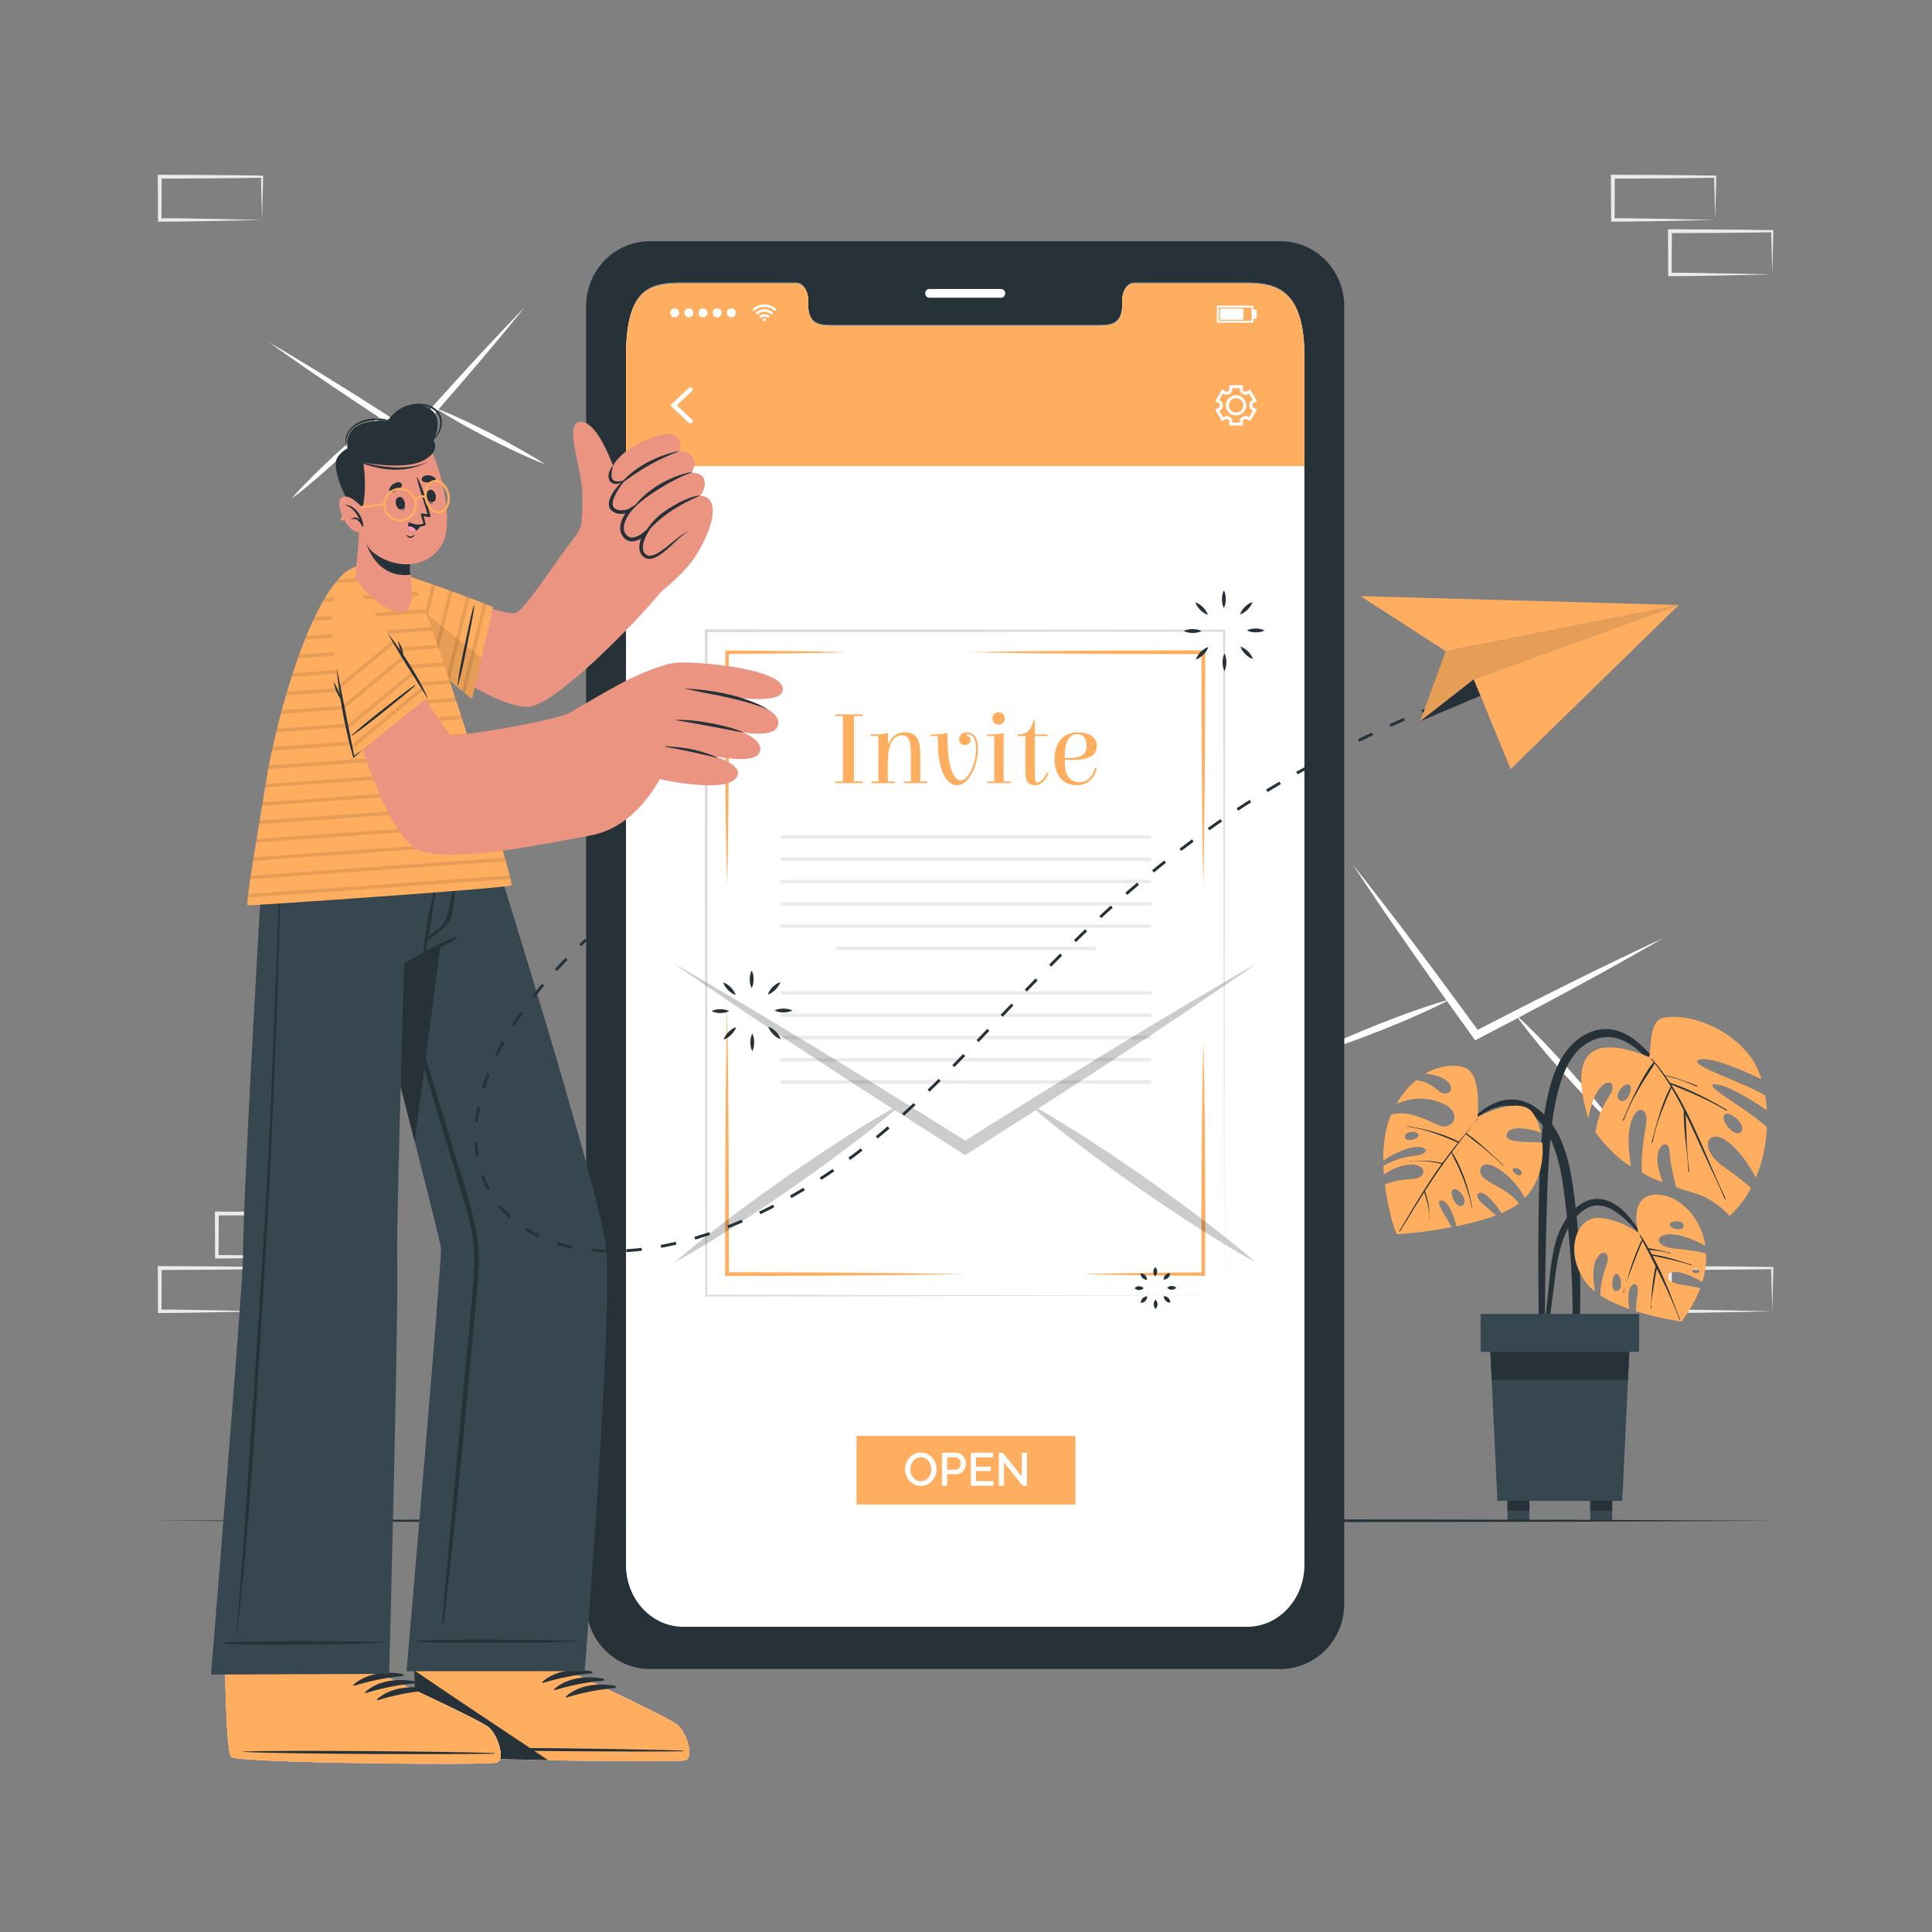<svg width="500" height="500" viewBox="0 0 500 500" fill="none" xmlns="http://www.w3.org/2000/svg">
<rect x="0" y="0" width="500" height="500" fill="#808080" stroke="none"/>
<path d="M135.677 79.636C133.359 82.548 130.977 85.359 128.634 88.233C126.264 91.056 123.883 93.881 121.489 96.679C118.991 99.602 116.479 102.499 113.966 105.383C113.888 105.476 113.82 105.568 113.741 105.661C111.514 108.204 109.277 110.748 107.04 113.291L106.706 113.652L106.297 113.392C103.461 111.54 100.634 109.686 97.806 107.819C97.708 107.764 97.607 107.695 97.507 107.626C94.303 105.522 91.107 103.403 87.916 101.242C84.872 99.199 81.822 97.115 78.783 95.029C75.756 92.887 72.708 90.817 69.695 88.631C72.827 90.429 75.924 92.342 79.033 94.198C82.138 96.096 85.243 97.994 88.334 99.935C91.775 102.075 95.221 104.256 98.661 106.465C98.671 106.464 98.671 106.464 98.683 106.476C101.258 108.116 103.835 109.77 106.413 111.424C108.443 109.142 110.482 106.845 112.526 104.588C112.532 104.56 112.532 104.56 112.542 104.558C115.267 101.522 117.993 98.499 120.744 95.5C123.204 92.816 125.676 90.144 128.161 87.497C130.67 84.879 133.141 82.207 135.677 79.636Z" fill="white"/>
<path d="M98.892 107.408C98.865 107.432 98.849 107.464 98.822 107.488C98.516 107.833 98.209 108.177 97.902 108.512C96.438 110.135 94.926 111.703 93.379 113.237C91.497 115.129 89.557 116.958 87.605 118.778C85.639 120.57 83.662 122.354 81.627 124.085C79.592 125.816 77.533 127.52 75.379 129.115C77.141 127.088 78.999 125.17 80.882 123.288C82.774 121.395 84.714 119.566 86.656 117.747C88.631 115.944 90.608 114.16 92.642 112.429C94.26 111.048 95.911 109.682 97.611 108.38C98.003 108.074 98.397 107.778 98.8 107.481C98.828 107.457 98.865 107.432 98.892 107.408Z" fill="white"/>
<path d="M141.041 120.16C138.538 119.199 136.089 118.11 133.674 116.986C131.25 115.863 128.867 114.674 126.484 113.475C124.116 112.244 121.756 111.001 119.437 109.682C117.546 108.618 115.67 107.521 113.835 106.348C113.438 106.099 113.05 105.85 112.663 105.6C112.631 105.584 112.607 105.557 112.574 105.541C112.606 105.557 112.649 105.571 112.68 105.577C113.15 105.765 113.608 105.945 114.068 106.135C116.054 106.934 118 107.809 119.939 108.705C122.363 109.828 124.746 111.017 127.121 112.227C129.489 113.458 131.849 114.701 134.168 116.02C136.497 117.328 138.8 118.679 141.041 120.16Z" fill="white"/>
<path d="M430.302 242.873C426.334 245.201 422.337 247.383 418.357 249.657C414.368 251.859 410.367 254.058 406.362 256.221C402.182 258.481 397.997 260.706 393.816 262.914C393.685 262.986 393.565 263.062 393.434 263.135C389.735 265.077 386.024 267.017 382.314 268.956L381.768 269.224L381.412 268.742C378.964 265.345 376.529 261.951 374.097 258.54C374.008 258.432 373.923 258.308 373.838 258.185C371.079 254.334 368.335 250.469 365.615 246.558C363.013 242.848 360.422 239.089 357.844 235.332C355.305 231.516 352.711 227.773 350.207 223.913C353.019 227.379 355.741 230.962 358.501 234.485C361.238 238.054 363.975 241.624 366.677 245.236C369.694 249.234 372.699 253.282 375.684 257.359C375.696 257.362 375.696 257.362 375.704 257.381C377.945 260.418 380.182 263.471 382.419 266.524C385.775 264.795 389.147 263.052 392.508 261.358C392.528 261.328 392.528 261.328 392.54 261.331C397.032 259.041 401.521 256.767 406.026 254.532C410.057 252.53 414.095 250.547 418.138 248.6C422.196 246.693 426.234 244.711 430.302 242.873Z" fill="white"/>
<path d="M375.53 258.546C375.488 258.562 375.456 258.592 375.414 258.607C374.908 258.868 374.401 259.129 373.898 259.379C371.488 260.599 369.047 261.737 366.581 262.817C363.57 264.162 360.518 265.408 357.458 266.64C354.394 267.833 351.321 269.011 348.204 270.102C345.088 271.193 341.956 272.243 338.762 273.126C341.696 271.572 344.691 270.185 347.7 268.853C350.723 267.511 353.775 266.264 356.824 265.03C359.903 263.828 362.976 262.65 366.092 261.559C368.572 260.685 371.083 259.844 373.623 259.099C374.211 258.921 374.797 258.754 375.394 258.591C375.435 258.574 375.488 258.562 375.53 258.546Z" fill="white"/>
<path d="M418.473 291.994C416.014 289.773 413.673 287.428 411.388 285.058C409.092 282.685 406.872 280.255 404.656 277.812C402.472 275.339 400.303 272.857 398.215 270.305C396.507 268.237 394.832 266.138 393.236 263.969C392.888 263.506 392.553 263.045 392.217 262.585C392.187 262.552 392.171 262.511 392.141 262.478C392.171 262.511 392.214 262.546 392.247 262.567C392.705 262.993 393.154 263.404 393.6 263.827C395.536 265.632 397.391 267.506 399.229 269.402C401.525 271.775 403.744 274.205 405.946 276.657C408.13 279.13 410.299 281.612 412.387 284.165C414.491 286.707 416.547 289.29 418.473 291.994Z" fill="white"/>
<path d="M82.592 325.249L69.467 325.528L62.806 325.64C60.58 325.687 58.343 325.677 56.111 325.695L55.667 325.699L55.665 325.25L55.611 314.06L55.609 313.558L56.111 313.56L69.351 313.623C73.764 313.628 78.178 313.736 82.591 313.787L82.867 313.79L82.864 314.06C82.845 315.959 82.778 317.847 82.733 319.714L82.592 325.249ZM82.592 325.249L82.45 319.595C82.405 317.732 82.338 315.89 82.319 314.059L82.592 314.332C78.179 314.383 73.765 314.491 69.352 314.496L56.112 314.559L56.611 314.06L56.557 325.25L56.111 324.804C58.293 324.822 60.469 324.812 62.657 324.859L69.236 324.971L82.592 325.249Z" fill="#EBEBEB"/>
<path d="M67.823 339.358L54.698 339.637L48.037 339.749C45.811 339.796 43.574 339.786 41.342 339.804L40.898 339.807L40.896 339.358L40.842 328.168L40.84 327.666L41.342 327.668L54.582 327.731C58.995 327.736 63.409 327.844 67.822 327.895L68.098 327.898L68.095 328.168C68.076 330.067 68.009 331.955 67.964 333.822L67.823 339.358ZM67.823 339.358L67.681 333.704C67.636 331.841 67.569 329.999 67.55 328.168L67.823 328.441C63.41 328.492 58.996 328.6 54.583 328.605L41.343 328.668L41.842 328.169L41.788 339.359L41.342 338.913C43.524 338.931 45.7 338.921 47.888 338.968L54.467 339.08L67.823 339.358Z" fill="#EBEBEB"/>
<path d="M283.174 199.571L270.049 199.85L263.388 199.962C261.162 200.009 258.925 199.999 256.693 200.017L256.249 200.02L256.247 199.571L256.193 188.381L256.191 187.879L256.693 187.881L269.933 187.944C274.346 187.949 278.76 188.057 283.173 188.108L283.449 188.111L283.446 188.381C283.427 190.28 283.36 192.168 283.315 194.035L283.174 199.571ZM283.174 199.571L283.032 193.917C282.987 192.054 282.92 190.212 282.901 188.381L283.174 188.654C278.761 188.705 274.347 188.813 269.934 188.818L256.694 188.881L257.193 188.382L257.139 199.572L256.693 199.126C258.875 199.144 261.051 199.134 263.239 199.181L269.818 199.293L283.174 199.571Z" fill="#EBEBEB"/>
<path d="M268.401 213.681L255.276 213.96L248.615 214.072C246.389 214.119 244.152 214.109 241.92 214.127L241.476 214.13L241.474 213.681L241.42 202.491L241.418 201.989L241.92 201.991L255.16 202.054C259.573 202.059 263.987 202.167 268.4 202.218L268.676 202.221L268.673 202.491C268.654 204.39 268.587 206.278 268.542 208.145L268.401 213.681ZM268.401 213.681L268.259 208.027C268.214 206.164 268.147 204.322 268.128 202.491L268.401 202.764C263.988 202.815 259.574 202.923 255.161 202.928L241.921 202.991L242.42 202.492L242.366 213.682L241.92 213.236C244.102 213.254 246.278 213.244 248.466 213.291L255.045 213.403L268.401 213.681Z" fill="#EBEBEB"/>
<path d="M253.69 199.571L240.565 199.85L233.904 199.962C231.678 200.009 229.441 199.999 227.209 200.017L226.765 200.02L226.763 199.571L226.709 188.381L226.707 187.879L227.209 187.881L240.449 187.944C244.862 187.949 249.276 188.057 253.689 188.108L253.965 188.111L253.962 188.381C253.943 190.28 253.876 192.168 253.831 194.035L253.69 199.571ZM253.69 199.571L253.548 193.917C253.503 192.054 253.436 190.212 253.417 188.381L253.69 188.654C249.277 188.705 244.863 188.813 240.45 188.818L227.21 188.881L227.709 188.382L227.655 199.572L227.209 199.126C229.391 199.144 231.567 199.134 233.755 199.181L240.334 199.293L253.69 199.571Z" fill="#EBEBEB"/>
<path d="M458.659 339.358L445.534 339.637L438.873 339.749C436.647 339.796 434.41 339.786 432.178 339.804L431.734 339.807L431.732 339.358L431.678 328.168L431.676 327.666L432.178 327.668L445.418 327.731C449.831 327.736 454.245 327.844 458.658 327.895L458.934 327.898L458.931 328.168C458.912 330.067 458.845 331.955 458.8 333.822L458.659 339.358ZM458.659 339.358L458.517 333.704C458.472 331.841 458.405 329.999 458.386 328.168L458.659 328.441C454.246 328.492 449.832 328.6 445.419 328.605L432.179 328.668L432.678 328.169L432.624 339.359L432.178 338.913C434.36 338.931 436.536 338.921 438.724 338.968L445.303 339.08L458.659 339.358Z" fill="#EBEBEB"/>
<path d="M443.889 56.916L430.764 57.195L424.103 57.307C421.877 57.354 419.64 57.344 417.408 57.362L416.964 57.366L416.962 56.917L416.908 45.727L416.906 45.225L417.408 45.227L430.648 45.29C435.061 45.295 439.475 45.402 443.888 45.454L444.164 45.457L444.161 45.727C444.142 47.626 444.075 49.514 444.03 51.381L443.889 56.916ZM443.889 56.916L443.747 51.262C443.702 49.399 443.635 47.557 443.616 45.726L443.889 45.999C439.476 46.05 435.062 46.158 430.649 46.163L417.409 46.226L417.908 45.727L417.854 56.917L417.408 56.471C419.59 56.489 421.766 56.479 423.954 56.526L430.533 56.638L443.889 56.916Z" fill="#EBEBEB"/>
<path d="M458.659 71.025L445.534 71.304L438.873 71.416C436.647 71.463 434.41 71.453 432.178 71.471L431.734 71.475L431.732 71.026L431.678 59.836L431.676 59.334L432.178 59.336L445.418 59.399C449.831 59.404 454.245 59.511 458.658 59.563L458.934 59.566L458.931 59.836C458.912 61.735 458.845 63.623 458.8 65.49L458.659 71.025ZM458.659 71.025L458.517 65.371C458.472 63.508 458.405 61.666 458.386 59.835L458.659 60.108C454.246 60.159 449.832 60.267 445.419 60.272L432.179 60.335L432.678 59.836L432.624 71.026L432.178 70.58C434.36 70.598 436.536 70.588 438.724 70.635L445.303 70.747L458.659 71.025Z" fill="#EBEBEB"/>
<path d="M67.823 56.916L54.698 57.195L48.037 57.307C45.811 57.354 43.574 57.344 41.342 57.362L40.898 57.366L40.896 56.917L40.842 45.727L40.84 45.225L41.342 45.227L54.582 45.29C58.995 45.295 63.409 45.402 67.822 45.454L68.098 45.457L68.095 45.727C68.076 47.626 68.009 49.514 67.964 51.381L67.823 56.916ZM67.823 56.916L67.681 51.262C67.636 49.399 67.569 47.557 67.55 45.726L67.823 45.999C63.41 46.05 58.996 46.158 54.583 46.163L41.343 46.226L41.842 45.727L41.788 56.917L41.342 56.471C43.524 56.489 45.7 56.479 47.888 56.526L54.467 56.638L67.823 56.916Z" fill="#EBEBEB"/>
<path d="M398.876 295.882C399.173 291.538 399.705 287.188 400.715 282.947C401.627 279.118 402.921 275.202 405.336 272.037C407.542 269.146 410.711 266.844 414.394 266.393C417.941 265.959 421.274 267.54 423.927 269.775C427.215 272.544 429.733 276.21 432.096 279.764C434.739 283.738 436.989 287.869 439.153 292.116C439.224 292.256 439.01 292.374 438.94 292.234C437.155 288.646 434.958 285.158 432.629 281.899C430.428 278.819 428.076 275.75 425.362 273.101C422.927 270.724 419.833 268.5 416.304 268.388C412.794 268.276 409.553 270.247 407.439 272.953C405.076 275.978 403.874 279.757 402.973 283.438C401.984 287.479 401.491 291.612 401.154 295.753C400.461 304.274 400.273 312.844 400.08 321.388C399.971 326.223 399.905 331.059 399.861 335.895C399.839 338.345 399.819 340.795 399.801 343.246C399.784 345.607 399.907 348 399.518 350.333C399.439 350.809 398.66 350.763 398.58 350.31C398.19 348.102 398.286 345.833 398.255 343.595C398.223 341.273 398.193 338.95 398.172 336.628C398.131 332.113 398.108 327.598 398.121 323.082C398.148 314.021 398.257 304.924 398.876 295.882Z" fill="#263238"/>
<path d="M411.05 289.457C411.502 287.048 412.316 283.908 413.689 282.041C416.155 278.687 418.819 280.145 416.357 283.86C413.668 287.915 413.28 291.12 412.894 293.019C412.894 293.019 417.04 298.943 422.045 301.859C421.831 299.582 421.188 296.079 421.632 292.7C422.594 285.383 427.02 285.794 425.926 291.606C425.047 296.268 424.685 301.217 424.924 303.362C426.428 304.501 428.99 305.48 430.273 305.982C429.985 305.135 429.681 304.116 429.344 302.883C427.568 296.322 431.942 294.275 432.082 297.966C432.189 301 433.365 305.703 433.784 307.273C436.185 308.079 438.174 308.63 439.391 309.057C444.447 310.833 447.596 314.664 447.596 314.664C449.89 312.625 451.74 310.151 453.187 307.429C451.658 306.113 449.241 304.157 445.886 301.789C439.596 297.349 441.783 291.742 446.774 295.228C450.375 297.744 453.162 302.405 454.428 304.798C456.163 300.654 457.075 296.107 457.281 291.701C452.34 287.064 440.123 280.602 443.806 280.602C447.119 280.602 454.535 285.461 457.256 287.336C457.182 286.029 457.042 284.754 456.837 283.529C452.183 280.479 437.064 275.735 439.473 274.37C442.12 272.874 452.668 277.757 455.859 279.303C455.16 277.034 454.215 275.061 453.064 273.515C446.635 264.907 435.041 261.942 429.983 263.582C426.404 264.743 427.449 273.824 426.681 273.515C412.302 267.729 405.763 271.819 411.05 289.457ZM446.296 288.463C447.316 287.23 452.035 290.855 450.67 292.837C449.305 294.818 444.981 290.041 446.296 288.463ZM421.64 280.718C422.882 281.507 421.048 286.095 419.132 284.705C417.505 283.521 420.39 279.92 421.64 280.718Z" fill="#FFAE5F"/>
<path d="M423.524 282.124C424.174 280.841 424.851 279.565 425.591 278.332C426.296 277.158 427.047 275.908 427.967 274.887C427.762 274.635 427.564 274.378 427.353 274.13C427.267 274.029 427.415 273.887 427.503 273.987C427.744 274.262 427.973 274.543 428.207 274.822C428.253 274.848 428.289 274.887 428.307 274.94C429.196 276.005 430.033 277.101 430.832 278.221C432.245 278.52 433.642 278.973 435.008 279.431C436.418 279.903 437.816 280.393 439.186 280.972C439.329 281.033 439.258 281.268 439.116 281.205C437.758 280.604 436.38 280.023 434.973 279.547C433.642 279.097 432.288 278.751 430.938 278.369C431.377 278.989 431.808 279.613 432.222 280.248C434.755 280.976 437.232 282.132 439.606 283.26C442.101 284.445 444.503 285.823 446.893 287.205C447.028 287.283 446.9 287.493 446.765 287.412C444.425 286.011 441.986 284.816 439.518 283.661C437.205 282.578 434.812 281.689 432.48 280.659C438.351 289.821 441.874 300.395 446.58 310.184C446.648 310.327 446.426 310.444 446.367 310.302C444.93 306.868 443.274 303.524 441.709 300.147C440.303 297.115 438.932 294.067 437.525 291.036C437.113 290.149 436.69 289.263 436.259 288.38C436.516 293.274 436.412 298.253 437.214 303.09C437.243 303.263 436.986 303.294 436.974 303.117C436.635 297.887 435.713 292.739 435.75 287.48C435.75 287.45 435.771 287.437 435.779 287.412C434.783 285.412 433.721 283.439 432.575 281.52C430.629 286.1 428.584 290.749 427.677 295.668C427.649 295.819 427.403 295.752 427.444 295.598C428.767 290.668 429.993 285.732 432.368 281.175C431.113 279.101 429.744 277.103 428.233 275.214C427.581 276.431 426.743 277.582 426.002 278.745C425.277 279.882 424.566 281.026 423.896 282.196C422.464 284.697 421.206 287.249 420.223 289.958C420.169 290.107 419.929 290.03 419.99 289.888C421.106 287.277 422.242 284.656 423.524 282.124Z" fill="#263238"/>
<path d="M377.241 293.265C381.009 289.486 385.389 284.526 391.211 284.536C396.831 284.546 400.968 289.071 403.344 293.739C405.829 298.621 406.722 304.151 407.424 309.527C408.265 315.963 408.731 322.45 408.914 328.938C409.016 332.541 409.002 336.149 408.913 339.753C408.823 343.389 408.735 347.079 408.088 350.665C407.983 351.247 407.05 351.269 407.015 350.64C406.845 347.606 406.967 344.557 406.984 341.52C407 338.529 406.953 335.538 406.844 332.548C406.622 326.501 406.182 320.463 405.472 314.453C404.852 309.204 404.36 303.807 402.788 298.736C401.371 294.163 398.715 288.932 394.079 286.923C387.752 284.182 381.572 289.189 377.431 293.419C377.32 293.531 377.13 293.376 377.241 293.265Z" fill="#263238"/>
<path d="M358.015 301.709V301.717C358.044 302.489 358.088 303.253 358.14 303.999C359.86 302.789 362.022 301.69 364.315 301.441C369.663 300.873 369.322 304.938 365.75 305.109C362.342 305.272 360.057 305.85 358.412 306.579C359.284 313.641 361.226 319.317 361.518 319.394C361.81 319.463 368.347 318.994 375.648 317.608C374.319 314.774 371.291 311.009 372.833 310.705C374.415 310.391 376.065 313.752 376.92 317.35C380.442 316.639 384.068 315.708 387.197 314.522C384.845 312.486 381.209 309.951 382.598 308.873C383.986 307.786 386.873 311.36 388.602 313.953C390.32 313.221 391.845 312.399 393.044 311.477C389.875 306.822 382.15 305.874 383.158 302.508C384.188 299.076 391.393 303.81 394.638 310.043C398.45 306.091 399.565 300.498 399.164 295.719C395.845 295.334 389.458 296.034 389.921 293.65C390.356 291.382 394.998 291.72 398.776 293.112C398.31 290.945 397.522 289.098 396.558 287.86C393.059 283.368 382.385 289.08 382.385 289.08C382.385 289.08 383.527 278.35 379.455 276.495C377.108 275.43 372.968 275.438 368.813 277.884C371.144 278.077 373.961 278.815 375.091 280.432C376.539 282.495 374.255 283.616 372.802 282.665C371.782 281.989 369.87 279.867 366.424 279.587C365.086 280.696 363.779 282.108 362.57 283.854C362.177 284.408 361.81 284.993 361.445 285.628C364.803 284.233 369.246 283.519 373.942 285.854C378.57 288.152 375.985 292.959 372.003 291.091C368.063 289.246 364.229 287.388 360.008 288.445C358.458 292.017 357.944 296.248 357.978 300.411C359.561 299.265 361.899 297.895 364.834 297.121C369.435 295.914 370.826 298.662 365.772 299.175C362.56 299.5 359.859 300.674 358.015 301.709ZM363.613 294.322C363.295 292.831 366.559 292.404 367.102 293.612C367.555 294.644 363.924 295.813 363.613 294.322ZM391.532 302.578C391.839 301.765 394.023 302.689 393.825 303.703C393.552 305.057 391.233 303.39 391.532 302.578ZM376.118 307.808C377.709 307.172 380.194 311.128 378.46 312.034C376.726 312.94 374.818 308.331 376.118 307.808Z" fill="#FFAE5F"/>
<path d="M362.144 318.579C364.542 314.57 366.912 310.539 369.43 306.603C370.603 304.769 371.831 302.973 373.106 301.21C372.913 301.171 372.722 301.115 372.535 301.075C372.218 301.008 371.9 300.947 371.58 300.891C370.844 300.763 370.101 300.657 369.357 300.581C368.657 300.51 367.955 300.472 367.251 300.464C366.519 300.455 365.72 300.43 365.001 300.582C364.91 300.601 364.897 300.459 364.982 300.463C365.731 300.493 366.498 300.394 367.249 300.384C367.977 300.374 368.707 300.392 369.434 300.436C370.117 300.477 370.797 300.545 371.474 300.648C371.848 300.705 372.221 300.771 372.592 300.844C372.813 300.888 373.047 300.919 373.265 300.986C374.564 299.2 375.912 297.449 377.306 295.735C373.102 293.804 368.776 292.212 364.179 291.545C364.102 291.534 364.131 291.415 364.208 291.427C368.788 292.159 373.381 293.342 377.525 295.466C378.292 294.526 379.063 293.589 379.838 292.656C380.706 291.613 381.634 290.594 382.418 289.486C382.469 289.414 382.575 289.494 382.516 289.558C381.427 290.72 380.443 292.002 379.473 293.284C379.481 293.287 379.488 293.283 379.495 293.288C381.227 294.446 382.819 295.828 384.376 297.208C385.971 298.622 387.529 300.084 389.041 301.586C389.097 301.641 389.013 301.729 388.957 301.674C387.461 300.188 385.911 298.77 384.29 297.422C382.67 296.076 380.965 294.84 379.335 293.507C379.327 293.5 379.329 293.49 379.323 293.483C378.951 293.976 378.58 294.467 378.206 294.952C378.017 295.197 377.831 295.444 377.642 295.689C377.633 295.711 377.618 295.725 377.602 295.742C376.978 296.554 376.356 297.367 375.74 298.185C376.495 299.197 377.053 300.391 377.593 301.529C378.131 302.66 378.598 303.829 379.029 305.005C379.921 307.44 380.52 309.979 381.029 312.517C381.044 312.593 380.927 312.629 380.912 312.552C380.431 310.025 379.64 307.588 378.728 305.187C378.262 303.961 377.732 302.765 377.185 301.573C376.687 300.488 376.083 299.447 375.617 298.35C375.079 299.065 374.544 299.783 374.017 300.506C373.864 300.716 373.718 300.931 373.567 301.143C373.59 301.19 373.576 301.25 373.515 301.253C373.507 301.253 373.498 301.252 373.49 301.252C371.842 303.552 370.274 305.907 368.749 308.289C368.853 308.442 368.897 308.631 368.958 308.81C369.056 309.099 369.148 309.391 369.233 309.684C369.404 310.272 369.542 310.866 369.651 311.469C369.753 312.034 369.834 312.604 369.89 313.176C369.952 313.806 369.892 314.503 370.033 315.117C370.055 315.214 369.899 315.22 369.916 315.12C370.01 314.547 369.863 313.88 369.783 313.309C369.696 312.69 369.58 312.074 369.438 311.465C369.309 310.914 369.16 310.365 368.997 309.823C368.915 309.551 368.827 309.282 368.735 309.014C368.686 308.872 368.616 308.722 368.568 308.571C367.854 309.69 367.147 310.814 366.451 311.945C365.071 314.187 363.703 316.436 362.325 318.68C362.256 318.793 362.076 318.694 362.144 318.579Z" fill="#263238"/>
<path d="M399.125 349.368C399.187 347.096 399.547 344.808 399.792 342.549C400.038 340.279 400.296 338.009 400.538 335.739C401.005 331.363 401.266 326.891 402.295 322.601C403.18 318.911 404.806 315.376 407.64 312.775C409.074 311.459 410.897 310.381 412.882 310.273C414.912 310.163 416.784 310.866 418.448 311.989C420.344 313.268 421.805 315.081 423.129 316.92C424.494 318.816 425.701 320.775 426.779 322.847C426.82 322.926 426.697 322.975 426.655 322.901C424.663 319.448 421.918 316.47 418.759 314.053C417.304 312.94 415.635 312.105 413.781 311.979C411.944 311.853 410.305 312.73 408.955 313.903C406.305 316.206 404.771 319.596 403.858 322.923C402.775 326.867 402.425 331.017 401.884 335.061C401.563 337.465 401.256 339.87 400.939 342.275C400.623 344.667 400.424 347.119 399.916 349.478C399.806 349.985 399.111 349.878 399.125 349.368Z" fill="#263238"/>
<path d="M410.304 331.723C410.959 332.638 411.796 333.47 412.776 334.247C412.402 332.029 411.95 328.089 413.07 325.992C414.808 322.734 416.866 324.359 415.83 327.191C414.336 331.234 414.141 333.965 414.156 335.22C416.36 336.67 419.018 337.841 421.704 338.781C421.466 337.691 421.316 336.338 421.456 334.895C421.803 331.413 424.47 331.478 423.777 335.101C423.473 336.667 423.408 338.174 423.412 339.355C429.494 341.262 435.175 342.008 435.175 342.008C437.439 338.992 439.028 336.094 440.044 333.341C437.21 332.631 431.47 332.469 431.593 330.444C431.756 327.718 437.316 329.817 440.568 331.794C441.368 329.184 441.649 326.721 441.55 324.46C440.28 324.044 437.932 323.528 433.733 323.165C427.895 322.661 428.183 319.351 432.413 319.428C435.534 319.485 439.481 321.396 441.352 322.389C440.134 314.45 434.078 309.362 429.222 309.168C421.059 308.838 423.996 318.998 423.996 318.998C423.996 318.998 418.466 315.105 413.245 315.208C408.034 315.321 404.722 323.957 410.304 331.723ZM432.107 317.038C431.925 315.896 435.568 315.621 435.758 317.087C435.976 318.733 432.292 318.201 432.107 317.038ZM437.968 328.955C437.893 328.208 439.466 328.077 439.821 329.018C440.06 329.631 438.031 329.693 437.968 328.955ZM418.367 329.651C419.598 329.824 420.297 334.224 418.179 334.137C416.564 334.068 417.324 329.502 418.367 329.651Z" fill="#FFAE5F"/>
<path d="M420.069 334.536C420.272 333.988 420.453 333.432 420.626 332.873C420.467 333.438 420.326 334.006 420.221 334.578C420.2 334.69 420.029 334.645 420.069 334.536Z" fill="#263238"/>
<path d="M422.225 327.464C422.608 326.336 423.037 325.223 423.475 324.115C423.709 323.524 423.952 322.937 424.211 322.357C424.429 321.867 424.611 321.312 424.939 320.884C424.689 320.416 424.454 319.942 424.278 319.459C424.261 319.413 424.32 319.377 424.353 319.415C424.976 320.142 425.458 321.057 425.943 321.881C426.17 322.266 426.385 322.658 426.608 323.045C427.066 323.073 427.532 323.176 427.981 323.259C428.471 323.349 428.958 323.448 429.444 323.558C429.929 323.668 430.415 323.78 430.899 323.896C431.379 324.011 431.858 324.171 432.346 324.245C432.459 324.262 432.413 324.44 432.305 324.397C431.822 324.202 431.286 324.11 430.778 324C430.309 323.899 429.84 323.816 429.365 323.748C428.891 323.68 428.415 323.621 427.938 323.574C427.582 323.538 427.218 323.52 426.858 323.486C427.052 323.829 427.255 324.167 427.444 324.513C427.474 324.567 427.501 324.623 427.53 324.678C427.923 324.645 428.316 324.747 428.703 324.816C429.125 324.892 429.545 324.972 429.964 325.064C430.816 325.252 431.664 325.454 432.504 325.688C434.27 326.181 436.015 326.745 437.758 327.315C437.855 327.347 437.793 327.494 437.697 327.461C435.968 326.87 434.202 326.398 432.42 325.997C431.585 325.809 430.75 325.617 429.912 325.443C429.492 325.356 429.073 325.264 428.654 325.175C428.33 325.107 427.991 325.068 427.679 324.96C428.577 326.619 429.424 328.306 430.201 330.026C431.894 333.772 433.319 337.631 434.771 341.474C434.807 341.57 434.659 341.632 434.625 341.536C433.268 337.695 431.554 333.998 429.762 330.344C429.436 329.679 429.1 329.02 428.77 328.357C428.743 328.492 428.709 328.627 428.684 328.763C428.6 329.217 428.519 329.671 428.443 330.127C428.29 331.037 428.135 331.948 427.999 332.861C427.724 334.709 427.278 336.66 427.341 338.534C427.345 338.652 427.166 338.645 427.184 338.534C427.33 337.63 427.33 336.685 427.387 335.771C427.447 334.816 427.517 333.861 427.627 332.91C427.734 331.993 427.851 331.077 428.003 330.167C428.079 329.712 428.159 329.257 428.243 328.803C428.304 328.472 428.318 328.099 428.5 327.815C428.021 326.856 427.548 325.894 427.064 324.938C426.61 324.041 426.151 323.146 425.685 322.255C425.488 321.879 425.274 321.498 425.064 321.114C424.945 321.586 424.704 322.041 424.523 322.489C424.314 323.004 424.104 323.519 423.892 324.033C423.424 325.172 422.989 326.322 422.554 327.474C421.937 329.107 421.255 330.779 420.746 332.479C421.244 330.809 421.666 329.111 422.225 327.464Z" fill="#263238"/>
<path d="M420.625 332.873C420.662 332.741 420.704 332.61 420.743 332.478C420.704 332.61 420.666 332.742 420.625 332.873Z" fill="#263238"/>
<path d="M385.477 344.95L386.052 357.102L387.529 388.421H419.842L421.32 357.102L421.894 344.95H385.477Z" fill="#37474F"/>
<path d="M385.477 344.95L386.052 357.102H421.32L421.894 344.95H385.477Z" fill="#263238"/>
<path d="M383.18 349.863H424.191V340.038H383.18V349.863Z" fill="#37474F"/>
<path d="M417.228 388.422H411.555V393.566H417.228V388.422Z" fill="#37474F"/>
<path d="M417.228 388.422H411.555V390.994H417.228V388.422Z" fill="#263238"/>
<path d="M395.813 388.422H390.145V393.566H395.813V388.422Z" fill="#37474F"/>
<path d="M395.813 388.422H390.145V390.994H395.813V388.422Z" fill="#263238"/>
<path d="M39.969 393.565L92.477 393.322L144.984 393.234L249.999 393.066L355.014 393.233L407.521 393.321L460.028 393.565L407.521 393.81L355.014 393.898L249.999 394.064L144.984 393.897L92.477 393.808L39.969 393.565Z" fill="#263238"/>
<path d="M331.368 62.424H168.196C159.085 62.424 151.691 69.943 151.691 79.237V415.127C151.691 424.402 159.084 431.94 168.196 431.94H331.368C340.479 431.94 347.892 424.402 347.892 415.127V79.238C347.892 69.943 340.48 62.424 331.368 62.424ZM337.565 404.742C337.565 413.583 330.944 420.735 322.779 420.735H176.805C168.62 420.735 161.999 413.583 161.999 404.742V91.968C161.999 73.958 168.62 73.079 176.805 73.079H206.05C207.749 73.079 209.139 75.009 209.139 77.403V78.436C209.139 84.044 212.208 84.063 215.972 84.063H283.592C287.395 84.063 290.445 84.044 290.445 78.436V77.403C290.445 75.009 291.816 73.079 293.543 73.079H322.778C330.943 73.079 337.564 75.473 337.564 91.968V404.742H337.565Z" fill="#263238"/>
<path d="M337.574 92.243V405.017C337.574 413.858 330.953 421.01 322.788 421.01H176.814C168.629 421.01 162.008 413.858 162.008 405.017V92.243C162.008 74.233 168.629 73.355 176.814 73.355H206.059C207.758 73.355 209.147 75.285 209.147 77.679V78.712C209.147 84.32 212.216 84.339 215.981 84.339H283.601C287.404 84.339 290.454 84.32 290.454 78.712V77.679C290.454 75.285 291.825 73.355 293.552 73.355H322.787C330.952 73.355 337.574 75.748 337.574 92.243Z" fill="white"/>
<path d="M337.574 92.247V120.623H162.008V92.247C162.008 74.237 168.629 73.359 176.814 73.359H206.059C207.758 73.359 209.147 75.289 209.147 77.683V78.716C209.147 84.324 212.216 84.343 215.98 84.343H283.6C287.403 84.343 290.453 84.324 290.453 78.716V77.683C290.453 75.289 291.823 73.359 293.551 73.359H322.786C330.952 73.359 337.574 75.752 337.574 92.247Z" fill="#FFAE5F"/>
<path d="M259.01 77.059H240.565C239.936 77.059 239.426 76.549 239.426 75.92C239.426 75.291 239.936 74.781 240.565 74.781H259.01C259.639 74.781 260.149 75.291 260.149 75.92C260.149 76.549 259.639 77.059 259.01 77.059Z" fill="white"/>
<path d="M200.999 80.105C200.905 80.198 200.81 80.292 200.716 80.386C200.663 80.439 200.609 80.493 200.556 80.547C199.797 79.81 198.893 79.418 197.835 79.417C196.777 79.417 195.873 79.808 195.109 80.55C195.059 80.497 195.008 80.443 194.956 80.391C194.864 80.297 194.77 80.204 194.677 80.111C194.675 80.109 194.671 80.108 194.668 80.106C194.668 80.104 194.668 80.101 194.668 80.099C194.675 80.093 194.682 80.088 194.689 80.082C194.808 79.976 194.924 79.867 195.046 79.766C195.299 79.557 195.577 79.384 195.872 79.239C196.221 79.068 196.585 78.941 196.967 78.871C197.148 78.838 197.332 78.821 197.514 78.798C197.576 78.79 197.981 78.789 197.993 78.79C198.117 78.799 198.242 78.805 198.366 78.818C198.711 78.855 199.045 78.939 199.37 79.058C199.606 79.144 199.832 79.251 200.05 79.376C200.28 79.508 200.497 79.658 200.699 79.83C200.801 79.917 200.898 80.009 200.997 80.098C200.999 80.1 200.999 80.102 200.999 80.105Z" fill="white"/>
<path d="M196.006 81.434C195.857 81.286 195.71 81.141 195.559 80.991C196.067 80.492 196.669 80.175 197.375 80.079C198.431 79.936 199.338 80.257 200.107 80.985C199.955 81.136 199.808 81.283 199.659 81.431C199.154 80.941 198.546 80.676 197.833 80.676C197.121 80.676 196.514 80.941 196.006 81.434Z" fill="white"/>
<path d="M199.212 81.88C199.065 82.027 198.918 82.174 198.768 82.324C198.511 82.074 198.199 81.936 197.832 81.936C197.467 81.936 197.155 82.074 196.896 82.326C196.747 82.177 196.6 82.03 196.453 81.883C197.159 81.142 198.43 81.083 199.212 81.88Z" fill="white"/>
<path d="M198.236 82.727C198.236 82.949 198.056 83.128 197.835 83.128C197.614 83.128 197.434 82.948 197.434 82.727C197.434 82.506 197.614 82.326 197.835 82.326C198.056 82.326 198.236 82.505 198.236 82.727Z" fill="white"/>
<path d="M173.449 80.958C173.449 80.316 173.97 79.795 174.613 79.795C175.256 79.795 175.776 80.316 175.776 80.958C175.776 81.601 175.255 82.122 174.613 82.122C173.97 82.122 173.449 81.601 173.449 80.958Z" fill="white"/>
<path d="M177.113 80.958C177.113 80.316 177.634 79.795 178.277 79.795C178.92 79.795 179.44 80.316 179.44 80.958C179.44 81.601 178.919 82.122 178.277 82.122C177.634 82.122 177.113 81.601 177.113 80.958Z" fill="white"/>
<path d="M180.777 80.958C180.777 80.316 181.298 79.795 181.94 79.795C182.583 79.795 183.103 80.316 183.103 80.958C183.103 81.601 182.582 82.122 181.94 82.122C181.298 82.122 180.777 81.601 180.777 80.958Z" fill="white"/>
<path d="M184.445 80.958C184.445 80.316 184.966 79.795 185.608 79.795C186.251 79.795 186.772 80.316 186.772 80.958C186.772 81.601 186.251 82.122 185.608 82.122C184.966 82.122 184.445 81.601 184.445 80.958Z" fill="white"/>
<path d="M188.109 80.958C188.109 80.316 188.63 79.795 189.272 79.795C189.915 79.795 190.435 80.316 190.435 80.958C190.435 81.601 189.914 82.122 189.272 82.122C188.63 82.122 188.109 81.601 188.109 80.958Z" fill="white"/>
<path d="M324.398 83.498H314.926V79.11H324.398V83.498ZM315.409 83.016H323.916V79.594H315.409V83.016Z" fill="white"/>
<path d="M321.817 79.856H315.711V82.753H321.817V79.856Z" fill="white"/>
<path d="M325.245 80.131H324.402V82.478H325.245V80.131Z" fill="white"/>
<path d="M178.636 109.766L173.449 104.907L178.636 100.047L179.441 100.904L175.17 104.907L179.441 108.91L178.636 109.766Z" fill="white"/>
<path d="M315.752 104.099C315.966 104.223 316.084 104.458 316.072 104.705C316.069 104.772 316.067 104.839 316.067 104.907C316.067 104.975 316.069 105.043 316.072 105.111C316.084 105.357 315.967 105.592 315.753 105.715L315.023 106.136L316.395 108.514L317.125 108.093C317.339 107.97 317.603 107.982 317.81 108.117C317.924 108.191 318.042 108.26 318.164 108.322C318.384 108.434 318.525 108.656 318.525 108.902V109.743H321.272V108.902C321.272 108.656 321.413 108.434 321.632 108.322C321.754 108.26 321.872 108.191 321.986 108.117C322.193 107.982 322.456 107.969 322.671 108.093L323.401 108.514L324.773 106.136L324.04 105.712C323.827 105.589 323.709 105.355 323.722 105.109C323.725 105.042 323.727 104.975 323.727 104.907C323.727 104.839 323.725 104.772 323.722 104.705C323.709 104.458 323.827 104.223 324.042 104.099L324.773 103.678L323.401 101.3L322.673 101.721C322.459 101.845 322.196 101.833 321.989 101.698C321.874 101.623 321.756 101.555 321.633 101.493C321.413 101.381 321.272 101.159 321.272 100.913V100.072H318.525V100.913C318.525 101.159 318.384 101.381 318.164 101.493C318.041 101.555 317.923 101.624 317.808 101.698C317.601 101.833 317.338 101.845 317.123 101.721L316.395 101.3L315.023 103.678L315.752 104.099ZM319.896 102.656C321.138 102.656 322.146 103.664 322.146 104.906C322.146 106.148 321.138 107.154 319.896 107.154C318.654 107.154 317.648 106.148 317.648 104.906C317.648 103.664 318.654 102.656 319.896 102.656Z" stroke="white" stroke-width="0.75" stroke-miterlimit="10"/>
<path d="M278.323 371.611H221.672V389.364H278.323V371.611Z" fill="#FFAE5F"/>
<path d="M238.299 384.557C237.692 384.557 237.137 384.436 236.637 384.192C236.137 383.948 235.707 383.624 235.347 383.219C234.987 382.816 234.709 382.354 234.513 381.833C234.317 381.313 234.219 380.781 234.219 380.237C234.219 379.669 234.323 379.125 234.531 378.605C234.739 378.084 235.025 377.625 235.389 377.224C235.753 376.825 236.185 376.506 236.685 376.271C237.185 376.035 237.73 375.916 238.324 375.916C238.931 375.916 239.484 376.042 239.984 376.294C240.484 376.546 240.914 376.876 241.269 377.284C241.624 377.692 241.9 378.154 242.097 378.67C242.292 379.187 242.39 379.712 242.39 380.248C242.39 380.816 242.288 381.36 242.085 381.88C241.88 382.401 241.595 382.859 241.226 383.254C240.859 383.65 240.425 383.966 239.925 384.202C239.425 384.44 238.882 384.557 238.299 384.557ZM235.587 380.237C235.587 380.636 235.651 381.025 235.779 381.401C235.907 381.777 236.089 382.109 236.325 382.397C236.561 382.685 236.847 382.915 237.183 383.086C237.519 383.258 237.894 383.344 238.31 383.344C238.744 383.344 239.124 383.254 239.456 383.074C239.788 382.894 240.069 382.656 240.302 382.36C240.534 382.064 240.71 381.732 240.831 381.364C240.95 380.996 241.011 380.62 241.011 380.236C241.011 379.828 240.947 379.438 240.818 379.066C240.691 378.694 240.509 378.366 240.273 378.082C240.037 377.798 239.753 377.57 239.421 377.398C239.089 377.226 238.718 377.139 238.31 377.139C237.878 377.139 237.494 377.23 237.159 377.41C236.824 377.59 236.539 377.824 236.307 378.112C236.075 378.4 235.897 378.73 235.773 379.102C235.649 379.475 235.587 379.853 235.587 380.237Z" fill="white"/>
<path d="M243.781 384.497V375.977H247.357C247.741 375.977 248.095 376.057 248.418 376.216C248.742 376.376 249.021 376.586 249.252 376.846C249.484 377.107 249.666 377.403 249.798 377.735C249.931 378.067 249.996 378.405 249.996 378.749C249.996 379.109 249.934 379.455 249.81 379.787C249.686 380.119 249.511 380.415 249.287 380.675C249.063 380.936 248.793 381.144 248.478 381.299C248.162 381.455 247.812 381.533 247.428 381.533H245.123V384.497H243.781ZM245.125 380.345H247.346C247.537 380.345 247.711 380.305 247.867 380.225C248.023 380.146 248.157 380.034 248.269 379.889C248.38 379.745 248.468 379.577 248.533 379.385C248.597 379.194 248.629 378.982 248.629 378.749C248.629 378.509 248.594 378.293 248.522 378.101C248.45 377.91 248.35 377.744 248.222 377.604C248.093 377.463 247.948 377.356 247.783 377.28C247.619 377.204 247.449 377.166 247.273 377.166H245.125V380.345Z" fill="white"/>
<path d="M257.102 383.309V384.498H251.258V375.978H256.994V377.166H252.601V379.59H256.406V380.706H252.601V383.309H257.102Z" fill="white"/>
<path d="M259.84 378.497V384.497H258.496V375.977H259.552L264.424 382.121V375.989H265.78V384.497H264.664L259.84 378.497Z" fill="white"/>
<path d="M316.814 335.307L182.765 335.54H182.532V335.307L182.391 163.23V162.855H182.766L316.815 162.964H317.081V163.229L316.814 335.307ZM316.814 335.307L316.549 163.229L316.814 163.494L182.765 163.603L183.139 163.229L182.998 335.306L182.765 335.073L316.814 335.307Z" fill="#DBDBDB"/>
<path d="M311.428 269.399C311.555 274.427 311.66 279.456 311.717 284.484C311.764 289.512 311.865 294.541 311.865 299.569L311.924 314.654L311.871 329.739L311.869 330.183H311.427C306.167 330.18 300.907 330.098 295.647 330.038C290.387 329.986 285.127 329.87 279.867 329.739C285.127 329.609 290.387 329.493 295.647 329.441C300.907 329.381 306.167 329.298 311.427 329.296L310.984 329.739L310.931 314.654L310.99 299.569C310.99 294.541 311.091 289.512 311.138 284.484C311.196 279.455 311.301 274.427 311.428 269.399Z" fill="#FFAE5F"/>
<path d="M188.148 229.139C188.021 224.111 187.916 219.082 187.859 214.054C187.811 209.026 187.711 203.997 187.711 198.969L187.652 183.884L187.705 168.799L187.707 168.355H188.149C193.409 168.358 198.669 168.44 203.929 168.5C209.189 168.552 214.449 168.668 219.709 168.799C214.449 168.929 209.189 169.045 203.929 169.097C198.669 169.157 193.409 169.24 188.149 169.242L188.593 168.799L188.646 183.884L188.587 198.969C188.587 203.997 188.486 209.026 188.439 214.054C188.38 219.082 188.275 224.11 188.148 229.139Z" fill="#FFAE5F"/>
<path d="M249.867 168.799L265.257 168.553L280.647 168.413C285.777 168.352 290.907 168.367 296.037 168.343L311.427 168.3L311.927 168.299L311.926 168.799L311.881 183.884L311.809 198.969C311.729 209.026 311.632 219.082 311.427 229.139C311.222 219.082 311.125 209.026 311.045 198.969L310.973 183.884L310.928 168.799L311.427 169.298L296.037 169.255C290.907 169.231 285.777 169.246 280.647 169.185L265.257 169.045L249.867 168.799Z" fill="#FFAE5F"/>
<path d="M249.708 329.739C239.448 329.929 229.188 330.03 218.928 330.104C208.668 330.209 198.408 330.181 188.148 330.227L187.66 330.229L187.661 329.739L187.684 312.154L187.745 294.569L187.892 276.984L188.148 259.399L188.404 276.984L188.551 294.569L188.612 312.154L188.635 329.739L188.148 329.252C198.408 329.297 208.668 329.27 218.928 329.375C229.188 329.448 239.448 329.549 249.708 329.739Z" fill="#FFAE5F"/>
<path d="M216.148 185.308V184.87H223.266V185.308H220.994V202.225H223.266V202.663H216.148V202.225H218.146V185.308H216.148Z" fill="#FFAE5F"/>
<path d="M231.565 202.663H225.515V202.253H227.323V190.482H225.379V190.071H225.954C227.295 190.071 228.499 189.99 229.813 189.716V192.453H229.977C230.58 190.701 232.195 189.524 234.028 189.524C237.424 189.524 238.161 191.742 238.161 195.135V202.253H239.969V202.663H233.919V202.253H235.726V195.518C235.726 193.301 235.726 190.29 233.509 190.29C230.389 190.29 229.759 194.177 229.759 197.298V202.253H231.566V202.663H231.565Z" fill="#FFAE5F"/>
<path d="M252.596 193.904C252.596 191.988 252.13 190.017 250.434 190.017C250.269 190.017 250.16 190.099 250.16 190.263C250.16 190.4 250.242 190.483 250.407 190.509C250.817 190.592 251.171 190.92 251.171 191.55C251.144 192.344 250.542 192.836 249.722 192.836C248.844 192.836 248.215 192.18 248.215 191.33C248.215 190.262 249.118 189.523 250.185 189.523C252.458 189.523 253.087 191.521 253.087 193.793C253.087 198.31 250.624 203.209 247.749 203.209C244.629 203.209 242.714 198.692 242.714 192.013V190.481H240.77V190.07H241.343C242.685 190.07 243.891 189.989 245.203 189.715V191.384C245.203 195.929 246.052 201.978 248.68 201.978C250.544 201.979 252.596 197.682 252.596 193.904Z" fill="#FFAE5F"/>
<path d="M259.747 202.253H261.555V202.663H255.506V202.253H257.311V190.482H255.367V190.071H255.942C257.257 190.071 258.461 189.99 259.747 189.716V202.253ZM258.434 184.323C259.337 184.323 260.048 185.035 260.048 185.938C260.048 186.842 259.337 187.526 258.434 187.526C257.531 187.526 256.847 186.842 256.847 185.938C256.847 185.035 257.531 184.323 258.434 184.323Z" fill="#FFAE5F"/>
<path d="M267.801 199.789C267.801 201.65 267.801 202.471 268.539 202.471C269.58 202.471 270.511 200.911 270.922 199.952L271.359 200.117C270.757 201.649 269.58 203.21 267.938 203.21C265.584 203.21 265.366 201.541 265.366 199.187V190.482H263.422V190.071H263.614C265.832 190.071 267.035 188.648 267.445 186.458H267.802V190.071H271.114V190.482H267.802V199.789H267.801Z" fill="#FFAE5F"/>
<path d="M283.843 193.028C283.843 196.395 280.23 196.669 276.862 196.669H275.576V197.463C275.576 200.2 276.617 202.445 279.354 202.445C281.599 202.445 282.858 200.721 283.35 198.723L283.843 198.778C283.268 201.351 281.516 203.212 278.726 203.212C274.783 203.212 272.922 200.311 272.922 196.369C272.922 192.373 275.03 189.525 279.027 189.525C281.516 189.524 283.843 190.537 283.843 193.028ZM276.535 196.176C279.245 196.176 281.189 195.738 281.189 193.028C281.189 191.304 280.505 189.99 278.78 189.99C276.261 189.99 275.577 192.891 275.577 195.409V196.176H276.535Z" fill="#FFAE5F"/>
<path d="M297.943 216.176H202.055V217.061H297.943V216.176Z" fill="#EBEBEB"/>
<path d="M297.943 221.941H202.055V222.826H297.943V221.941Z" fill="#EBEBEB"/>
<path d="M297.943 227.705H202.055V228.59H297.943V227.705Z" fill="#EBEBEB"/>
<path d="M297.943 233.47H202.055V234.355H297.943V233.47Z" fill="#EBEBEB"/>
<path d="M297.943 239.234H202.055V240.119H297.943V239.234Z" fill="#EBEBEB"/>
<path d="M283.634 244.999H216.363V245.884H283.634V244.999Z" fill="#EBEBEB"/>
<path d="M297.943 256.528H202.055V257.413H297.943V256.528Z" fill="#EBEBEB"/>
<path d="M297.943 262.293H202.055V263.178H297.943V262.293Z" fill="#EBEBEB"/>
<path d="M297.943 268.057H202.055V268.942H297.943V268.057Z" fill="#EBEBEB"/>
<path d="M297.943 273.822H202.055V274.707H297.943V273.822Z" fill="#EBEBEB"/>
<path d="M297.943 279.586H202.055V280.471H297.943V279.586Z" fill="#EBEBEB"/>
<g opacity="0.2">
<path d="M325.335 249.269C319.231 253.557 313.015 257.664 306.866 261.884C300.671 266.014 294.455 270.143 288.215 274.227C281.703 278.493 275.169 282.713 268.634 286.911C268.43 287.047 268.248 287.183 268.044 287.319C262.258 291.017 256.449 294.716 250.641 298.414L249.779 298.936L248.939 298.414C243.13 294.716 237.344 291.017 231.559 287.296C231.355 287.183 231.15 287.046 230.947 286.91C224.389 282.712 217.855 278.492 211.343 274.204C205.126 270.143 198.909 266.013 192.715 261.884C186.566 257.663 180.349 253.557 174.246 249.269C180.735 252.945 187.111 256.802 193.532 260.568C199.931 264.402 206.329 268.237 212.682 272.14C219.761 276.451 226.84 280.83 233.897 285.254C233.92 285.254 233.92 285.254 233.943 285.277C239.229 288.567 244.516 291.88 249.803 295.192C255.067 291.879 260.354 288.544 265.64 285.277C265.663 285.232 265.663 285.232 265.686 285.232C272.742 280.83 279.799 276.451 286.901 272.117C293.254 268.237 299.63 264.38 306.029 260.568C312.47 256.802 318.846 252.944 325.335 249.269Z" fill="black"/>
<path d="M234.12 285.118C234.052 285.163 234.007 285.231 233.939 285.277C233.145 285.958 232.351 286.638 231.556 287.296C227.767 290.495 223.887 293.559 219.939 296.531C215.129 300.207 210.205 303.724 205.259 307.218C200.29 310.644 195.298 314.047 190.193 317.315C185.088 320.582 179.937 323.782 174.605 326.708C179.189 322.692 183.953 318.948 188.763 315.295C193.596 311.619 198.52 308.102 203.443 304.608C208.435 301.159 213.426 297.756 218.531 294.488C222.593 291.879 226.722 289.315 230.943 286.91C231.918 286.343 232.894 285.798 233.892 285.253C233.962 285.209 234.053 285.164 234.12 285.118Z" fill="black"/>
<path d="M324.972 326.709C319.64 323.782 314.467 320.583 309.384 317.316C304.279 314.049 299.287 310.645 294.295 307.219C289.349 303.725 284.425 300.208 279.615 296.532C275.689 293.56 271.81 290.519 268.043 287.32C267.226 286.639 266.432 285.959 265.638 285.278C265.57 285.233 265.525 285.164 265.457 285.119C265.525 285.164 265.616 285.21 265.684 285.232C266.682 285.799 267.658 286.344 268.634 286.911C272.854 289.316 276.961 291.88 281.046 294.489C286.151 297.756 291.143 301.16 296.112 304.609C301.058 308.103 305.982 311.62 310.793 315.296C315.623 318.949 320.388 322.693 324.972 326.709Z" fill="black"/>
</g>
<path d="M316.735 157.355C316.342 156.591 316.254 155.827 316.238 155.063C316.253 154.299 316.343 153.536 316.74 152.773C317.136 153.537 317.223 154.301 317.237 155.064C317.219 155.828 317.13 156.591 316.735 157.355Z" fill="#263238"/>
<path d="M312.604 159.132C311.786 158.87 311.183 158.392 310.632 157.863C310.103 157.312 309.626 156.709 309.367 155.888C310.187 156.149 310.789 156.626 311.339 157.157C311.867 157.71 312.343 158.313 312.604 159.132Z" fill="#263238"/>
<path d="M310.941 163.31C310.177 163.704 309.413 163.791 308.649 163.807C307.885 163.792 307.122 163.702 306.359 163.305C307.123 162.909 307.887 162.821 308.651 162.808C309.414 162.825 310.177 162.915 310.941 163.31Z" fill="#263238"/>
<path d="M312.717 167.441C312.455 168.26 311.977 168.862 311.448 169.413C310.897 169.942 310.294 170.419 309.473 170.678C309.733 169.858 310.211 169.256 310.742 168.706C311.295 168.178 311.898 167.701 312.717 167.441Z" fill="#263238"/>
<path d="M316.897 169.105C317.291 169.869 317.378 170.633 317.394 171.396C317.379 172.16 317.289 172.923 316.892 173.686C316.496 172.922 316.409 172.158 316.395 171.395C316.412 170.632 316.502 169.868 316.897 169.105Z" fill="#263238"/>
<path d="M321.027 167.327C321.846 167.589 322.448 168.067 322.999 168.596C323.528 169.147 324.005 169.75 324.264 170.571C323.444 170.311 322.842 169.833 322.292 169.302C321.764 168.75 321.287 168.147 321.027 167.327Z" fill="#263238"/>
<path d="M322.691 163.15C323.455 162.756 324.219 162.669 324.982 162.653C325.746 162.668 326.509 162.758 327.272 163.155C326.508 163.551 325.744 163.639 324.98 163.652C324.218 163.634 323.454 163.545 322.691 163.15Z" fill="#263238"/>
<path d="M320.914 159.019C321.176 158.2 321.654 157.598 322.183 157.047C322.734 156.518 323.337 156.041 324.157 155.782C323.897 156.602 323.419 157.204 322.888 157.754C322.337 158.282 321.733 158.758 320.914 159.019Z" fill="#263238"/>
<path d="M194.528 255.726C194.135 254.962 194.047 254.198 194.031 253.435C194.046 252.671 194.136 251.908 194.533 251.144C194.929 251.908 195.017 252.672 195.03 253.436C195.013 254.199 194.924 254.963 194.528 255.726Z" fill="#263238"/>
<path d="M190.401 257.504C189.582 257.242 188.98 256.764 188.429 256.235C187.9 255.684 187.423 255.081 187.164 254.26C187.984 254.52 188.586 254.998 189.136 255.529C189.663 256.082 190.14 256.685 190.401 257.504Z" fill="#263238"/>
<path d="M188.734 261.682C187.97 262.075 187.206 262.163 186.443 262.179C185.679 262.164 184.916 262.074 184.152 261.677C184.916 261.281 185.68 261.193 186.444 261.18C187.208 261.197 187.971 261.286 188.734 261.682Z" fill="#263238"/>
<path d="M190.514 265.812C190.252 266.631 189.774 267.233 189.245 267.784C188.694 268.313 188.091 268.79 187.27 269.049C187.53 268.229 188.008 267.627 188.539 267.077C189.092 266.549 189.695 266.073 190.514 265.812Z" fill="#263238"/>
<path d="M194.689 267.477C195.083 268.241 195.171 269.005 195.187 269.769C195.172 270.533 195.082 271.296 194.685 272.059C194.289 271.295 194.201 270.531 194.188 269.768C194.205 269.003 194.294 268.24 194.689 267.477Z" fill="#263238"/>
<path d="M198.82 265.699C199.639 265.961 200.241 266.439 200.792 266.968C201.321 267.519 201.798 268.122 202.057 268.943C201.237 268.682 200.635 268.205 200.085 267.674C199.557 267.121 199.08 266.518 198.82 265.699Z" fill="#263238"/>
<path d="M200.484 261.521C201.248 261.127 202.012 261.04 202.776 261.024C203.54 261.039 204.303 261.129 205.066 261.526C204.302 261.922 203.538 262.01 202.774 262.023C202.011 262.006 201.247 261.917 200.484 261.521Z" fill="#263238"/>
<path d="M198.707 257.391C198.969 256.572 199.447 255.97 199.976 255.419C200.527 254.89 201.13 254.413 201.951 254.154C201.691 254.974 201.213 255.576 200.682 256.126C200.129 256.653 199.526 257.13 198.707 257.391Z" fill="#263238"/>
<path d="M298.978 330.296C298.584 329.901 298.496 329.507 298.48 329.112C298.495 328.718 298.584 328.323 298.981 327.93C299.377 328.325 299.465 328.719 299.48 329.114C299.462 329.508 299.373 329.902 298.978 330.296Z" fill="#263238"/>
<path d="M296.847 331.214C296.289 331.213 295.948 330.997 295.658 330.73C295.39 330.441 295.174 330.099 295.176 329.54C295.735 329.539 296.076 329.756 296.365 330.024C296.632 330.315 296.848 330.656 296.847 331.214Z" fill="#263238"/>
<path d="M295.987 333.371C295.592 333.765 295.198 333.853 294.803 333.87C294.409 333.855 294.014 333.766 293.621 333.369C294.016 332.973 294.41 332.885 294.804 332.87C295.199 332.887 295.593 332.976 295.987 333.371Z" fill="#263238"/>
<path d="M296.904 335.504C296.903 336.062 296.687 336.403 296.42 336.693C296.131 336.961 295.789 337.177 295.23 337.175C295.229 336.616 295.446 336.275 295.714 335.986C296.004 335.72 296.346 335.504 296.904 335.504Z" fill="#263238"/>
<path d="M299.062 336.363C299.456 336.758 299.545 337.152 299.562 337.547C299.547 337.941 299.458 338.336 299.061 338.729C298.665 338.334 298.577 337.94 298.562 337.545C298.579 337.152 298.667 336.757 299.062 336.363Z" fill="#263238"/>
<path d="M301.195 335.446C301.753 335.446 302.094 335.663 302.384 335.93C302.652 336.22 302.868 336.561 302.866 337.12C302.307 337.121 301.966 336.904 301.677 336.636C301.41 336.345 301.195 336.003 301.195 335.446Z" fill="#263238"/>
<path d="M302.055 333.288C302.45 332.894 302.844 332.806 303.238 332.789C303.632 332.804 304.027 332.893 304.42 333.29C304.025 333.686 303.631 333.774 303.236 333.789C302.844 333.772 302.449 333.683 302.055 333.288Z" fill="#263238"/>
<path d="M301.137 331.155C301.138 330.597 301.354 330.256 301.621 329.966C301.91 329.698 302.252 329.482 302.811 329.484C302.812 330.043 302.596 330.384 302.327 330.673C302.036 330.94 301.694 331.156 301.137 331.155Z" fill="#263238"/>
<path d="M177.419 455.547C175.173 456.272 111.158 455.442 108.743 453.861C107.815 453.276 107.392 443.942 107.205 432.648C107.204 432.53 107.203 432.412 107.202 432.294C107.158 429.967 107.128 427.57 107.125 425.141C107.124 424.806 107.123 424.472 107.113 424.139L110.219 390.929L153.042 391.358L148.816 424.256L148.767 425.559L148.509 432.369L148.484 433.07C148.484 433.07 172.845 444.347 175.32 446.366C177.773 448.375 179.666 454.832 177.419 455.547Z" fill="#EB9481"/>
<path d="M177.419 455.547C175.173 456.272 111.158 455.442 108.743 453.861C107.815 453.276 107.392 443.942 107.205 432.648C107.204 432.53 107.203 432.412 107.202 432.294C107.158 429.967 107.128 427.57 107.125 425.141C107.124 424.806 107.123 424.472 107.113 424.139L148.816 424.256L148.767 425.559L148.509 432.369L148.484 433.07C148.484 433.07 172.845 444.347 175.32 446.366C177.773 448.375 179.666 454.832 177.419 455.547Z" fill="#EBEBEB"/>
<path d="M177.424 455.543C176.268 455.915 158.876 455.876 141.876 455.533C138.458 455.464 135.06 455.386 131.819 455.298C119.695 454.965 109.677 454.466 108.747 453.859C107.827 453.281 107.406 444.203 107.219 433.118C107.219 432.961 107.209 432.804 107.209 432.648C107.209 432.53 107.209 432.403 107.199 432.286H107.248L148.505 432.364L148.485 433.069C148.485 433.069 172.849 444.34 175.317 446.358C177.776 448.375 179.666 454.828 177.424 455.543Z" fill="#FFAE5F"/>
<path d="M176.725 453.056C165.937 452.651 122.389 452.036 111.695 452.456C111.608 452.46 111.607 452.519 111.694 452.524C122.377 453.159 165.929 453.421 176.723 453.233C176.95 453.228 176.952 453.064 176.725 453.056Z" fill="#263238"/>
<path d="M153.099 432.545C148.863 431.697 143.661 432.282 140.377 435.265C140.25 435.381 140.416 435.559 140.554 435.518C144.761 434.252 148.684 433.455 153.075 433.081C153.385 433.055 153.403 432.606 153.099 432.545Z" fill="#263238"/>
<path d="M156.142 434.432C151.906 433.584 146.704 434.169 143.42 437.152C143.293 437.268 143.459 437.447 143.597 437.405C147.804 436.139 151.727 435.342 156.118 434.968C156.428 434.942 156.446 434.493 156.142 434.432Z" fill="#263238"/>
<path d="M159.182 436.319C154.946 435.471 149.744 436.056 146.46 439.039C146.332 439.155 146.499 439.334 146.637 439.292C150.844 438.026 154.767 437.229 159.158 436.855C159.467 436.829 159.485 436.38 159.182 436.319Z" fill="#263238"/>
<path d="M141.876 455.533C138.458 455.464 135.06 455.386 131.819 455.298C119.695 454.965 109.677 454.466 108.747 453.859C107.827 453.281 107.406 444.203 107.219 433.118C107.219 432.961 107.209 432.804 107.209 432.648C107.209 432.53 107.209 432.403 107.199 432.286H107.248C112.9 436.251 132.818 449.511 141.876 455.533Z" fill="#263238"/>
<path d="M151.316 432.51H105.212C105.212 432.51 114.496 324.829 114.133 322.949C113.673 320.54 110.95 309.641 107.327 295.402C106.191 290.946 104.967 286.168 103.694 281.212C100.257 267.816 96.467 253.176 93.167 240.435C88.212 221.349 84.344 206.523 84.344 206.523H123.417C123.417 206.523 127.971 220.958 133.709 239.74C143.061 270.264 155.556 312.275 156.79 322.488C158.788 338.98 151.316 432.51 151.316 432.51Z" fill="#37474F"/>
<path d="M149.273 424.644C142.232 424.497 144.255 424.44 137.213 424.372C133.767 424.339 111.121 424.142 107.901 424.675C107.83 424.687 107.83 424.807 107.901 424.818C111.121 425.351 133.767 425.154 137.213 425.121C144.255 425.053 142.232 424.996 149.273 424.849C149.405 424.847 149.405 424.647 149.273 424.644Z" fill="#263238"/>
<path d="M122.809 316.368C121.297 309.703 119.039 303.172 117.072 296.631C113.076 283.339 109.047 270.056 105.012 256.776C102.994 250.136 100.973 243.497 98.931 236.864C97.9 233.515 96.871 230.165 95.822 226.821C94.796 223.549 93.628 220.305 92.703 217.003C92.326 215.66 92.12 216.398 92.603 218.103C93.575 221.541 94.535 224.984 95.538 228.414C97.524 235.207 99.525 241.996 101.533 248.783C105.529 262.29 109.581 275.781 113.628 289.274C115.657 296.039 117.7 302.799 119.731 309.563C120.702 312.795 121.652 316.046 122.223 319.377C122.819 322.852 122.85 326.366 122.63 329.877C122.188 336.931 121.371 343.974 120.719 351.011C120.066 358.063 119.414 365.115 118.761 372.167C117.462 386.201 116.162 400.235 114.899 414.273C114.739 416.052 114.583 417.831 114.446 419.612C114.4 420.208 114.821 420.28 114.884 419.707C116.403 405.83 118.047 391.789 119.35 377.89C120.647 364.059 121.944 350.229 123.236 336.398C123.56 332.926 123.93 329.447 123.933 325.956C123.934 322.719 123.525 319.524 122.809 316.368Z" fill="#263238"/>
<path d="M118.981 206.524C116.269 227.51 111.098 266.857 107.328 295.403C98.515 260.815 84.344 206.524 84.344 206.524H118.981Z" fill="#263238"/>
<path d="M128.58 456.164C126.337 456.897 62.319 456.301 59.898 454.728C58.967 454.147 58.511 444.813 58.282 433.52C58.281 433.402 58.28 433.284 58.278 433.166C58.226 430.839 58.187 428.442 58.174 426.013C58.172 425.678 58.17 425.344 58.158 425.011C58.009 408.713 59.185 391.801 59.185 391.801L101.03 392.073L99.862 424.976L99.818 426.279L99.584 433.09L99.562 433.791C99.562 433.791 123.964 444.979 126.446 446.989C128.907 448.99 130.824 455.441 128.58 456.164Z" fill="#EB9481"/>
<path d="M128.578 456.164C126.335 456.897 62.317 456.301 59.896 454.728C58.965 454.147 58.509 444.813 58.28 433.52C58.279 433.402 58.278 433.284 58.276 433.166C58.224 430.839 58.185 428.442 58.172 426.013C58.17 425.678 58.168 425.344 58.156 425.011L99.859 424.976L99.815 426.279L99.581 433.09L99.559 433.791C99.559 433.791 123.961 444.979 126.443 446.989C128.905 448.99 130.822 455.441 128.578 456.164Z" fill="#EBEBEB"/>
<path d="M128.579 456.164C126.336 456.897 62.318 456.301 59.897 454.728C58.966 454.147 58.51 444.813 58.281 433.52C58.28 433.402 58.279 433.284 58.277 433.166L99.583 433.09L99.561 433.791C99.561 433.791 123.963 444.979 126.445 446.989C128.906 448.99 130.823 455.441 128.579 456.164Z" fill="#FFAE5F"/>
<path d="M127.879 453.675C117.09 453.309 73.54 452.853 62.847 453.312C62.76 453.316 62.759 453.375 62.847 453.38C73.533 453.976 117.085 454.079 127.878 453.852C128.105 453.847 128.106 453.683 127.879 453.675Z" fill="#263238"/>
<path d="M104.179 433.251C99.94 432.419 94.74 433.023 91.467 436.018C91.34 436.134 91.507 436.312 91.645 436.271C95.847 434.989 99.767 434.178 104.157 433.788C104.467 433.76 104.483 433.31 104.179 433.251Z" fill="#263238"/>
<path d="M107.226 435.127C102.987 434.295 97.787 434.898 94.514 437.894C94.387 438.01 94.554 438.189 94.692 438.147C98.894 436.865 102.815 436.054 107.204 435.664C107.514 435.636 107.53 435.186 107.226 435.127Z" fill="#263238"/>
<path d="M110.277 437.003C106.038 436.171 100.838 436.774 97.565 439.77C97.438 439.886 97.605 440.064 97.743 440.023C101.945 438.741 105.865 437.93 110.255 437.54C110.564 437.511 110.58 437.062 110.277 437.003Z" fill="#263238"/>
<path d="M122.154 206.524C122.154 206.524 121.253 225.218 116.974 240.025C116.631 241.249 116.259 242.453 115.857 243.609C115.857 243.609 111.401 245.225 104.595 249.397C104.595 249.397 104.144 264.439 103.694 281.213C103.195 299.966 102.676 320.883 102.783 325.32C103.175 341.919 100.707 433.187 100.707 433.187L54.613 433.373C54.613 433.373 62.947 331.45 62.888 325.369C62.8 315.596 65.121 272.4 66.913 240.897C68.01 221.488 68.911 206.525 68.911 206.525L122.154 206.524Z" fill="#37474F"/>
<path d="M99.128 424.987C92.086 424.87 94.109 424.805 87.066 424.767C83.62 424.748 60.973 424.648 57.756 425.194C57.685 425.206 57.685 425.326 57.756 425.337C60.978 425.857 83.623 425.563 87.069 425.515C94.111 425.417 92.088 425.369 99.128 425.192C99.261 425.189 99.26 424.989 99.128 424.987Z" fill="#263238"/>
<path d="M72.784 213.203C71.936 238.92 71.037 264.639 69.886 290.344C68.733 316.138 62.676 408.463 61.126 422.805C61.115 422.901 61.261 422.936 61.275 422.838C64.632 397.328 66.501 359.569 68.153 333.898C69.802 308.23 70.921 282.519 71.796 256.814C72.291 242.274 72.671 227.728 73.105 213.186C73.112 212.979 72.791 212.998 72.784 213.203Z" fill="#263238"/>
<path d="M117.774 242.495C113.185 244.318 108.789 246.807 104.596 249.397C104.432 249.499 104.555 249.756 104.734 249.668C109.181 247.508 113.721 245.427 118.043 243.025C118.383 242.837 118.126 242.355 117.774 242.495Z" fill="#263238"/>
<path d="M118.034 226.634C117.729 228.272 117.332 229.894 116.978 231.523C116.646 233.051 116.402 234.61 115.998 236.12C115.606 237.585 114.983 238.928 113.857 239.973C113.257 240.53 112.597 241.023 111.958 241.534C111.614 241.809 111.241 242.073 110.883 242.352C110.929 242.136 110.967 241.916 111.006 241.693C111.115 241.072 111.22 240.45 111.324 239.828C111.556 238.448 111.776 237.066 111.988 235.683C112.404 232.965 112.786 230.217 113.354 227.526C113.377 227.416 113.212 227.374 113.184 227.484C112.507 230.151 111.759 232.789 111.169 235.479C110.88 236.798 109.847 243.311 109.802 243.772C109.755 244.248 109.715 244.725 109.698 245.204C109.681 245.676 109.588 246.203 109.697 246.666C109.725 246.785 109.868 246.766 109.919 246.685C109.921 246.687 109.923 246.688 109.926 246.69C110.163 246.275 110.222 245.733 110.34 245.275C110.459 244.811 110.565 244.339 110.648 243.866C110.678 243.696 110.702 243.521 110.726 243.347C111.367 242.957 111.965 242.442 112.564 242.008C113.21 241.54 113.869 241.084 114.48 240.569C115.651 239.583 116.383 238.375 116.819 236.914C117.272 235.398 117.411 233.799 117.586 232.233C117.793 230.383 117.944 228.522 118.203 226.678C118.218 226.568 118.054 226.522 118.034 226.634Z" fill="#263238"/>
<path d="M96.89 156.535C104.234 166.486 127.142 183.295 136.72 182.93C143.648 182.666 165.178 160.507 170.966 153.248C176.55 146.244 153.81 132.869 150.404 136.892C144.899 143.392 135.961 157.995 133.343 158.703C131.506 159.2 120.02 155.578 102.591 148.836C91.941 144.715 92.506 150.594 96.89 156.535Z" fill="#EB9481"/>
<path d="M180.295 143.47C177.57 148.323 168.114 156.069 165.114 157.06C162.114 158.051 148.411 142.414 149.032 139.232C149.653 136.05 160.094 120.42 165.361 118.293C170.628 116.165 183.119 138.441 180.295 143.47Z" fill="#EB9481"/>
<path d="M150.342 136.256C150.342 136.256 151.378 129.09 150.131 122.835C149.083 117.575 146.931 109.883 149.739 109.214C155.503 107.839 160.86 127.024 160.86 127.024C160.86 127.024 161.865 135.867 156.275 137.735C152.77 138.906 150.342 136.256 150.342 136.256Z" fill="#EB9481"/>
<path d="M157.92 123.192C158.015 126.139 161.434 124.34 161.434 124.34C161.434 124.34 157.137 128.116 158.41 131.117C159.645 134.006 163.699 131.687 163.991 131.525C163.765 131.727 159.907 135.3 161.497 138.183C163.152 141.179 166.822 138.152 167.058 137.956C166.905 138.213 164.936 141.651 166.642 143.567C169.576 146.858 174.851 138.208 178.353 137.514C178.353 137.514 180.207 143.314 180.296 143.471C180.296 143.471 185.484 135.344 184.283 130.673C183.65 128.211 181.231 128.315 181.231 128.315C181.231 128.315 183.193 125.879 182.013 123.569C181.404 122.385 178.968 122.305 178.968 122.305C178.968 122.305 180.458 120.289 179.28 118.3C178.345 116.71 176.047 116.877 176.047 116.877C176.047 116.877 176.579 114.278 175.096 112.963C172.11 110.305 157.722 116.88 157.92 123.192Z" fill="#EB9481"/>
<path d="M175.677 116.847C175.726 116.829 175.711 116.756 175.658 116.766C170.398 117.773 164.928 120.492 161.238 124.417C161.117 124.546 161.274 124.798 161.434 124.682C166.01 121.365 170.337 118.786 175.677 116.847Z" fill="#263238"/>
<path d="M179.026 122.243C179.084 122.222 179.05 122.126 178.985 122.139C173.571 123.206 167.494 126.438 163.773 131.463C163.645 131.636 163.704 131.918 163.865 131.731C166.594 128.577 174.211 123.963 179.026 122.243Z" fill="#263238"/>
<path d="M166.916 138.395C170.671 133.715 175.548 130.71 181.001 128.343C181.072 128.312 181.021 128.215 180.955 128.224C177.972 128.655 174.653 130.526 172.195 132.2C169.84 133.804 168.037 135.724 166.754 138.263C166.703 138.363 166.836 138.495 166.916 138.395Z" fill="#263238"/>
<path d="M161.332 124.326C161.187 124.481 161.573 124.523 161.432 124.682C160.842 125.352 157.638 129.687 158.776 131.237C159.691 132.477 161.992 132.108 162.82 131.62L164.903 130.392L163.374 132.27C162.707 133.09 162.117 134.049 161.755 135.036C161.391 136.02 161.29 137.097 161.75 137.929C162.213 138.808 163.074 139.276 164.029 139.059C164.982 138.884 165.952 138.278 166.727 137.607L168.894 135.733L167.466 138.202C167.079 138.871 166.75 139.635 166.547 140.389C166.349 141.144 166.273 141.939 166.51 142.599C166.74 143.247 167.328 143.776 167.983 143.829C168.672 143.896 169.443 143.567 170.142 143.184C171.56 142.385 172.825 141.27 174.134 140.228C174.786 139.701 175.44 139.17 176.12 138.671C176.801 138.189 177.516 137.673 178.352 137.512C177.543 137.757 176.907 138.333 176.264 138.853C175.631 139.397 175.023 139.971 174.414 140.547C173.194 141.698 171.953 142.844 170.493 143.779C169.755 144.216 168.939 144.664 167.929 144.634C166.887 144.596 166.018 143.818 165.686 142.902C165.344 141.969 165.452 141.015 165.658 140.159C165.881 139.292 166.207 138.497 166.646 137.708L167.384 138.302C166.474 139.102 165.483 139.774 164.214 140.049C163.589 140.181 162.859 140.122 162.248 139.791C161.633 139.461 161.196 138.952 160.893 138.377C160.269 137.179 160.474 135.805 160.898 134.714C161.336 133.592 161.96 132.614 162.726 131.699L163.279 132.349C162.205 132.934 159.678 133.627 158.017 131.882C156.192 129.287 160.491 125.046 161.332 124.326Z" fill="#263238"/>
<path d="M161.432 124.34C160.811 124.508 160.191 124.615 159.639 124.587C159.086 124.563 158.646 124.301 158.436 123.895C158.216 123.492 158.226 122.901 158.295 122.317C158.383 121.73 158.504 121.116 158.656 120.488C158.22 120.97 157.878 121.536 157.668 122.17C157.466 122.795 157.348 123.542 157.707 124.281C157.911 124.633 158.203 124.915 158.562 125.084C158.927 125.241 159.314 125.28 159.665 125.228C160.372 125.136 160.963 124.785 161.432 124.34Z" fill="#263238"/>
<path d="M127.599 157.087L122.159 180.935C122.159 180.935 108.414 169.878 99.542 160.8C90.669 151.722 88.619 143.88 101.16 147.693C113.7 151.507 127.599 157.087 127.599 157.087Z" fill="#FFAE5F"/>
<path opacity="0.1" d="M111.792 151.19L107.602 168.49C107.862 168.73 108.132 168.97 108.392 169.2L112.672 151.5C112.382 151.4 112.092 151.29 111.792 151.19ZM116.232 152.77L111.572 172.02C111.832 172.25 112.102 172.48 112.362 172.71L117.102 153.09C116.822 152.99 116.532 152.88 116.232 152.77ZM120.652 154.41L115.552 175.45C115.822 175.68 116.082 175.9 116.342 176.12L121.522 154.74C121.242 154.63 120.952 154.52 120.652 154.41ZM125.062 156.09L119.562 178.81C119.842 179.05 120.112 179.27 120.352 179.47L125.932 156.43C125.672 156.33 125.382 156.22 125.062 156.09Z" fill="#030402"/>
<path d="M122.609 156.735C122.079 158.415 121.737 160.163 121.358 161.882C120.987 163.568 120.629 165.256 120.28 166.947C119.574 170.37 118.846 173.784 118.407 177.253C118.395 177.346 118.523 177.373 118.549 177.282C119.509 173.92 120.18 170.495 120.877 167.07C121.221 165.378 121.556 163.685 121.877 161.989C122.205 160.259 122.577 158.517 122.75 156.764C122.76 156.671 122.637 156.645 122.609 156.735Z" fill="#263238"/>
<path opacity="0.1" d="M124.59 170.273L122.16 180.933C122.16 180.933 108.41 169.883 99.54 160.803C92.48 153.573 89.74 147.133 95.24 146.723L124.59 170.273Z" fill="black"/>
<path d="M64.104 234.298C64.273 234.463 131.814 229.841 132.379 229.104C133.168 228.066 111.794 159.433 106.437 149.349C104.154 145.051 93.233 144.435 88.915 148.495C78.105 158.66 70.583 191.529 69.002 201.384C66.375 217.622 63.503 233.703 64.104 234.298Z" fill="#FFAE5F"/>
<path opacity="0.1" d="M106.519 149.49L86.739 150.89C87.019 150.55 87.289 150.22 87.569 149.9L105.919 148.6C106.129 148.84 106.299 149.09 106.439 149.35C106.459 149.4 106.489 149.44 106.519 149.49ZM108.139 153.14L84.059 154.84C83.859 155.16 83.669 155.49 83.489 155.82L108.499 154.05C108.379 153.73 108.259 153.43 108.139 153.14ZM109.909 157.7L81.439 159.72C81.289 160.04 81.139 160.36 80.989 160.69L110.249 158.62C110.139 158.31 110.019 158 109.909 157.7ZM111.579 162.28L79.289 164.56C79.159 164.88 79.029 165.21 78.899 165.53L111.899 163.19C111.799 162.88 111.689 162.58 111.579 162.28ZM113.189 166.86L77.429 169.39C77.309 169.71 77.199 170.03 77.089 170.35L113.509 167.77C113.399 167.46 113.299 167.16 113.189 166.86ZM114.759 171.44L75.779 174.2C75.669 174.51 75.569 174.83 75.469 175.16L115.069 172.35C114.969 172.05 114.869 171.74 114.759 171.44ZM116.299 176.03L74.289 179C74.189 179.32 74.099 179.63 74.009 179.95L116.609 176.94C116.509 176.63 116.409 176.33 116.299 176.03ZM117.819 180.61L72.939 183.79C72.849 184.11 72.759 184.43 72.679 184.74L118.129 181.53C118.029 181.22 117.929 180.92 117.819 180.61ZM119.319 185.2L71.699 188.57C71.619 188.89 71.549 189.21 71.469 189.52L119.619 186.11C119.519 185.81 119.419 185.5 119.319 185.2ZM120.809 189.79L70.579 193.34C70.509 193.66 70.439 193.98 70.379 194.29L121.099 190.7C120.999 190.4 120.899 190.09 120.809 189.79ZM122.279 194.38L69.589 198.11C69.519 198.44 69.459 198.75 69.409 199.05L122.559 195.29C122.459 194.99 122.369 194.68 122.279 194.38ZM123.719 198.98L68.759 202.87C68.709 203.18 68.659 203.49 68.609 203.8L124.009 199.88C123.909 199.58 123.819 199.28 123.719 198.98ZM125.159 203.57L67.979 207.62L67.829 208.55L125.429 204.47C125.339 204.18 125.249 203.88 125.159 203.57ZM126.569 208.16L67.199 212.36C67.149 212.67 67.099 212.99 67.039 213.3L126.849 209.07C126.759 208.77 126.659 208.47 126.569 208.16ZM127.959 212.76L66.409 217.11C66.359 217.43 66.309 217.74 66.259 218.05L128.239 213.66C128.149 213.36 128.059 213.06 127.959 212.76ZM129.329 217.35L65.639 221.86C65.589 222.18 65.539 222.49 65.489 222.8L129.599 218.26C129.509 217.96 129.419 217.66 129.329 217.35ZM130.659 221.95L64.889 226.61C64.839 226.93 64.799 227.24 64.749 227.54L130.919 222.86C130.829 222.57 130.749 222.27 130.659 221.95ZM131.899 226.56L64.229 231.35C64.189 231.69 64.159 232 64.129 232.28L132.129 227.47C132.069 227.2 131.989 226.9 131.899 226.56Z" fill="#030402"/>
<path d="M87.144 166.075C88.593 178.588 98.751 216.809 108.898 220.222C117.888 223.246 141.397 218.354 152.102 216.351C155.999 215.622 151.117 182.743 147.283 184.552C142.683 186.723 117.912 190.814 116.715 190.214C115.4 189.555 106.801 175.841 96.224 159.186C86.245 143.474 86.237 158.241 87.144 166.075Z" fill="#EB9481"/>
<path d="M143.531 186.789C143.531 186.789 153.861 180.564 160.807 176.811C164.683 174.717 171.647 171.72 175.198 171.484C180.509 171.131 202.947 173.047 202.6 178.497C202.285 183.431 183.217 179.337 183.217 179.337C183.217 179.337 202.823 181.767 201.352 187.638C199.881 193.509 178.952 186.019 178.952 186.019C178.952 186.019 199.041 188.968 196.566 194.782C194.696 199.176 175.358 193.46 175.358 193.46C175.358 193.46 192.607 196.114 190.879 200.715C188.969 205.8 170.788 201.644 170.788 201.644C164.426 212.601 157.228 215.731 151.349 216.439C149.98 216.603 143.531 186.789 143.531 186.789Z" fill="#EB9481"/>
<path d="M177.416 178.206C191.994 178.893 198.933 183.697 198.723 183.607C193.758 181.475 185.591 179.891 183.303 179.484C181.02 179.078 179.681 178.701 177.398 178.293C177.34 178.282 177.361 178.203 177.416 178.206Z" fill="#263238"/>
<path d="M174.87 186.295C181.793 186.172 189.6 188.289 192.175 189.44C192.383 189.533 192.294 189.596 192.07 189.549C189.174 188.952 177.765 186.819 174.856 186.364C174.81 186.357 174.825 186.296 174.87 186.295Z" fill="#263238"/>
<path d="M172.21 193.111C178.409 193.467 181.149 194.251 185.536 195.941C185.746 196.022 185.606 196.12 185.381 196.068C180.969 195.044 177.515 194.209 172.197 193.269C172.114 193.254 172.115 193.106 172.21 193.111Z" fill="#263238"/>
<path d="M110.567 180.501L91.543 195.876C91.543 195.876 87.581 178.686 86.224 166.065C84.867 153.444 88.106 146.014 95.602 156.767C103.097 167.52 110.567 180.501 110.567 180.501Z" fill="#FFAE5F"/>
<path opacity="0.1" d="M101.6 165.79L87.82 177.19C87.88 177.54 87.94 177.9 88 178.25L102.1 166.58C101.94 166.32 101.77 166.06 101.6 165.79ZM104.12 169.78L88.77 182.48C88.83 182.83 88.9 183.18 88.97 183.52L104.61 170.58C104.45 170.32 104.28 170.05 104.12 169.78ZM106.6 173.82L89.8 187.72C89.86 188.07 89.93 188.41 90 188.74L107.08 174.61C106.92 174.35 106.76 174.09 106.6 173.82ZM109.03 177.87L90.88 192.89C90.96 193.26 91.03 193.6 91.1 193.91L109.5 178.68C109.36 178.44 109.2 178.16 109.03 177.87Z" fill="#030402"/>
<path d="M107.393 177.278C105.907 178.224 104.522 179.344 103.127 180.418C101.759 181.471 100.4 182.535 99.046 183.606C96.305 185.775 93.553 187.922 90.987 190.298C90.918 190.362 90.999 190.465 91.077 190.412C93.973 188.453 96.689 186.26 99.424 184.084C100.775 183.009 102.119 181.927 103.456 180.834C104.818 179.719 106.224 178.624 107.483 177.392C107.55 177.327 107.472 177.228 107.393 177.278Z" fill="#263238"/>
<path d="M93.889 193.979C93.155 194.671 92.395 195.331 91.647 196.006L91.452 196.182L91.378 195.916C90.854 194.026 90.34 192.134 89.92 190.22C89.504 188.306 89.05 186.398 88.722 184.466C88.382 182.536 88.014 180.611 87.768 178.666C87.487 176.727 87.267 174.778 87.113 172.823C87.534 174.739 87.906 176.659 88.291 178.577L89.43 184.33L91.705 195.836L91.437 195.746C92.253 195.156 93.058 194.552 93.889 193.979Z" fill="#263238"/>
<path d="M86.418 176.374C86.822 177.182 87.169 177.977 87.521 178.78C87.862 179.587 88.214 180.384 88.489 181.248C87.874 180.581 87.426 179.795 87.062 178.978C86.891 178.564 86.732 178.144 86.626 177.707C86.515 177.273 86.423 176.83 86.418 176.374Z" fill="#263238"/>
<path d="M100.336 163.828C101.356 165.109 102.304 166.439 103.235 167.78C104.176 169.115 105.059 170.488 105.934 171.866C106.802 173.249 107.64 174.651 108.437 176.078C109.217 177.514 109.992 178.959 110.618 180.475L110.636 180.52L110.605 180.544L110.092 180.933L110.528 180.459L110.515 180.527C109.667 179.134 108.796 177.76 107.908 176.394L105.302 172.262C104.446 170.876 103.584 169.494 102.763 168.084C101.93 166.68 101.107 165.272 100.336 163.828Z" fill="#263238"/>
<path d="M102.934 165.899C103.45 166.471 103.785 167.159 104.036 167.869C104.27 168.584 104.414 169.347 104.319 170.111C104.163 169.758 104.053 169.408 103.924 169.063L103.562 168.029C103.337 167.334 103.101 166.646 102.934 165.899Z" fill="#263238"/>
<path d="M104.312 158.397C100.928 159.225 94.322 153.667 91.992 149.487C91.834 149.2 92.251 146.163 92.584 142.448C92.776 140.193 92.939 137.678 92.921 135.372C92.915 134.899 94.532 135.756 94.532 135.756L97.522 136.454L107.408 138.774C107.408 138.774 106.024 143.618 106.08 147.638C106.088 147.974 106.124 148.286 106.187 148.583C106.192 148.627 106.205 148.679 106.209 148.74C106.517 150.534 107.581 157.594 104.312 158.397Z" fill="#EB9481"/>
<path d="M106.188 148.583C106.193 148.627 106.206 148.679 106.21 148.74C105.758 148.808 105.265 148.838 104.724 148.83C94.985 148.689 93.672 136.317 93.672 136.317L97.522 136.454L107.409 138.774C107.409 138.774 106.025 143.618 106.081 147.638C106.089 147.973 106.125 148.285 106.188 148.583Z" fill="#263238"/>
<path d="M90.375 120.033C89.121 125.246 92.716 139.87 96.555 142.947C102.121 147.409 110.789 147.345 114.468 140.756C118.034 134.369 113.013 115.393 108.765 112.642C102.51 108.591 92.227 112.333 90.375 120.033Z" fill="#EB9481"/>
<path d="M104.489 129.426C104.472 129.39 104.423 129.491 104.434 129.531C104.702 130.51 104.845 131.676 104.032 132.218C104.007 132.235 104.022 132.284 104.054 132.271C105.106 131.856 104.901 130.31 104.489 129.426Z" fill="#263238"/>
<path d="M103.359 128.608C101.744 128.869 102.385 132.08 103.881 131.838C105.354 131.6 104.713 128.389 103.359 128.608Z" fill="#263238"/>
<path d="M110.457 128.005C110.457 127.966 110.544 128.037 110.551 128.078C110.718 129.079 111.078 130.197 112.044 130.348C112.074 130.353 112.081 130.403 112.047 130.405C110.917 130.469 110.454 128.98 110.457 128.005Z" fill="#263238"/>
<path d="M111.138 126.789C112.713 126.348 113.479 129.532 112.02 129.94C110.584 130.342 109.818 127.158 111.138 126.789Z" fill="#263238"/>
<path d="M101.798 127.393C102.214 127.196 102.564 126.944 102.954 126.707C103.395 126.439 103.773 126.271 104 125.782C104.121 125.52 103.97 125.124 103.727 124.982C103.16 124.652 102.539 124.846 101.995 125.147C101.405 125.474 101.034 125.877 100.783 126.502C100.54 127.107 101.25 127.653 101.798 127.393Z" fill="#263238"/>
<path d="M112.057 124.924C111.597 124.94 111.171 124.879 110.715 124.848C110.2 124.813 109.787 124.838 109.361 124.509C109.132 124.333 109.084 123.911 109.235 123.673C109.586 123.119 110.227 123.005 110.848 123.022C111.522 123.04 112.037 123.226 112.548 123.666C113.042 124.091 112.663 124.902 112.057 124.924Z" fill="#263238"/>
<path d="M105.316 138.432C105.601 138.617 105.902 138.891 106.269 138.849C106.621 138.809 106.995 138.572 107.288 138.385C107.317 138.367 107.355 138.393 107.341 138.428C107.159 138.861 106.663 139.209 106.186 139.22C105.72 139.231 105.42 138.886 105.228 138.496C105.202 138.441 105.274 138.405 105.316 138.432Z" fill="#263238"/>
<path d="M105.767 135.245C106.496 135.997 107.409 136.306 108.329 136.301C108.74 136.301 109.159 136.232 109.558 136.113C109.638 136.095 109.716 136.07 109.785 136.04C109.856 136.017 109.92 135.995 109.996 135.963C110.109 135.923 110.153 135.814 110.151 135.701L110.149 135.694C110.141 135.658 110.135 135.629 110.119 135.594C110.119 135.594 110.119 135.594 110.118 135.587L110.099 135.5C109.967 134.73 109.66 133.58 109.66 133.58C109.968 133.664 111.523 134.021 111.42 133.625C110.561 130.352 109.606 126.713 108.06 123.637C108.014 123.533 107.852 123.591 107.883 123.699C108.584 126.877 109.84 129.91 110.595 133.092C110.105 133.01 109.299 132.838 108.899 132.926C108.796 132.979 109.532 135.138 109.563 135.488C109.563 135.488 109.566 135.503 109.564 135.526C108.31 135.947 107.263 135.752 105.841 135.138C105.757 135.095 105.692 135.178 105.767 135.245Z" fill="#263238"/>
<path d="M109.028 135.815C109.028 135.815 108.532 136.867 107.668 137.383C107.35 137.574 106.991 137.697 106.583 137.671C105.747 137.621 105.582 136.896 105.603 136.243C105.619 135.707 105.768 135.217 105.768 135.217C105.768 135.217 107.145 136.071 109.028 135.815Z" fill="#263238"/>
<path d="M107.668 137.383C107.35 137.574 106.991 137.697 106.583 137.671C105.747 137.621 105.582 136.896 105.603 136.243C106.472 136.16 107.431 136.57 107.668 137.383Z" fill="#FF98B9"/>
<path d="M91.775 132.779C91.775 132.779 86.538 124.529 86.909 119.689C87.076 117.501 90.022 115.968 90.022 115.968C90.022 115.968 89.076 113.331 91.476 110.973C94.006 108.488 100.27 108.902 100.27 108.902C100.27 108.902 104.2 102.96 109.983 105.162C115.766 107.364 112.167 113.943 112.167 113.943C112.167 113.943 114.334 116.885 109.244 119.327C104.287 121.705 94.008 119.685 94.008 119.685C94.008 119.685 94.945 124.911 94.073 130.284C93.749 132.275 91.775 132.779 91.775 132.779Z" fill="#263238"/>
<path d="M101.259 108.958C99.981 108.435 98.586 108.275 97.209 108.306C95.988 108.334 94.733 108.512 93.588 108.951C91.541 109.735 89.739 111.294 89.439 113.567C89.288 114.71 89.604 115.816 90.306 116.724C90.335 116.761 90.389 116.709 90.358 116.672C88.997 115.058 89.641 112.49 90.982 111.087C92.499 109.499 94.856 108.86 96.986 108.725C98.411 108.635 99.824 108.832 101.223 109.082C101.307 109.096 101.336 108.989 101.259 108.958Z" fill="#263238"/>
<path d="M114.145 107.843C113.635 106.248 112.237 105.245 110.681 104.784C108.907 104.259 106.967 104.406 105.256 105.087C103.512 105.782 102.031 106.996 100.885 108.471C100.86 108.504 100.916 108.548 100.943 108.516C103.046 105.921 106.391 104.397 109.738 105.032C111.235 105.316 112.743 106.053 113.463 107.462C114.125 108.758 114.023 110.425 113.424 111.723C112.684 113.327 111.276 114.558 109.815 115.496C109.781 115.518 109.811 115.57 109.846 115.55C111.264 114.748 112.586 113.74 113.454 112.337C114.275 111.015 114.628 109.353 114.145 107.843Z" fill="#263238"/>
<path d="M110.491 119.573C108.243 120.599 105.762 120.972 103.306 120.974C100.734 120.976 98.204 120.643 95.694 120.093C94.238 119.774 92.793 119.401 91.357 119.001C91.311 118.988 91.294 119.055 91.337 119.072C93.874 120.041 96.463 120.889 99.154 121.306C101.661 121.695 104.171 121.666 106.646 121.08C107.994 120.761 109.291 120.265 110.518 119.621C110.551 119.604 110.523 119.559 110.491 119.573Z" fill="#263238"/>
<path d="M103.91 134.959C101.967 135.131 100.074 133.976 99.399 132.052C98.601 129.777 99.802 127.277 102.076 126.479C104.351 125.68 106.85 126.881 107.649 129.155C108.447 131.429 107.247 133.929 104.972 134.728C104.621 134.852 104.265 134.928 103.91 134.959ZM103.19 126.831C102.883 126.858 102.574 126.924 102.27 127.03C100.3 127.722 99.26 129.888 99.951 131.858C100.643 133.828 102.81 134.87 104.779 134.176C106.749 133.484 107.789 131.318 107.098 129.348C106.513 127.683 104.874 126.682 103.19 126.831Z" fill="#FFAE5F"/>
<path d="M113.723 132.862C112.056 133.01 110.394 131.437 109.929 129.204C109.694 128.077 109.794 126.947 110.21 126.023C110.64 125.067 111.355 124.441 112.224 124.26C113.096 124.077 113.999 124.368 114.775 125.073C115.525 125.755 116.067 126.75 116.302 127.877C116.793 130.237 115.764 132.454 114.007 132.821C113.912 132.84 113.818 132.854 113.723 132.862ZM112.563 124.801C112.489 124.808 112.416 124.818 112.343 124.834C111.663 124.976 111.094 125.484 110.742 126.264C110.377 127.077 110.291 128.078 110.5 129.085C110.926 131.129 112.441 132.551 113.887 132.248C115.328 131.948 116.154 130.041 115.729 127.996C115.519 126.989 115.041 126.105 114.381 125.505C113.815 124.992 113.178 124.746 112.563 124.801Z" fill="#FFAE5F"/>
<path d="M107.611 129.681L107.152 129.319C107.688 128.639 109.036 127.593 110.314 128.494L109.977 128.971C108.833 128.163 107.661 129.619 107.611 129.681Z" fill="#FFAE5F"/>
<path d="M88.77 134.752L88.207 134.595C88.281 134.332 88.958 132.016 90.192 131.543C91.347 131.104 99.166 130.226 99.498 130.189L99.562 130.77C97.32 131.019 91.292 131.747 90.401 132.089C89.587 132.401 88.948 134.117 88.77 134.752Z" fill="#FFAE5F"/>
<path d="M94.264 131.894C94.264 131.894 90.541 127.388 88.471 128.753C86.4 130.118 89.468 136.838 92.088 137.58C94.707 138.322 95.442 135.911 95.442 135.911L94.264 131.894Z" fill="#EB9481"/>
<path d="M89.397 130.657C89.356 130.657 89.352 130.714 89.389 130.726C91.231 131.305 92.303 132.883 93.098 134.545C92.514 133.928 91.763 133.624 90.93 134.327C90.886 134.364 90.937 134.433 90.986 134.419C91.704 134.204 92.241 134.288 92.782 134.833C93.165 135.219 93.446 135.724 93.735 136.182C93.831 136.335 94.112 136.226 94.037 136.047C94.031 136.034 94.025 136.02 94.019 136.007C93.881 133.73 91.857 130.689 89.397 130.657Z" fill="#263238"/>
<path d="M151.628 243.235C151.137 243.694 150.653 244.153 150.176 244.611" stroke="#263238" stroke-width="0.75" stroke-miterlimit="10"/>
<path d="M146.616 248.149C94.954 301.377 135.473 346.01 200.807 311.814C259.258 281.221 271.326 223.269 374.062 181.614" stroke="#263238" stroke-width="0.75" stroke-miterlimit="10" stroke-dasharray="4.01 5.02"/>
<path d="M376.387 180.681C377.005 180.435 377.627 180.19 378.252 179.945" stroke="#263238" stroke-width="0.75" stroke-miterlimit="10"/>
<path d="M374.152 168.502L367.543 186.652L381.417 175.818L434.458 156.581L374.152 168.502Z" fill="#FFAE5F"/>
<path opacity="0.1" d="M374.152 168.502L367.543 186.652L381.417 175.818L434.458 156.581L374.152 168.502Z" fill="black"/>
<path d="M383.197 180.046L367.543 186.652L381.417 175.818L383.197 180.046Z" fill="#263238"/>
<path d="M381.418 175.818L434.459 156.581L390.953 199.037L381.418 175.818Z" fill="#FFAE5F"/>
<path d="M374.151 168.502L352.109 154.271L434.457 156.581L374.151 168.502Z" fill="#FFAE5F"/>
</svg>
